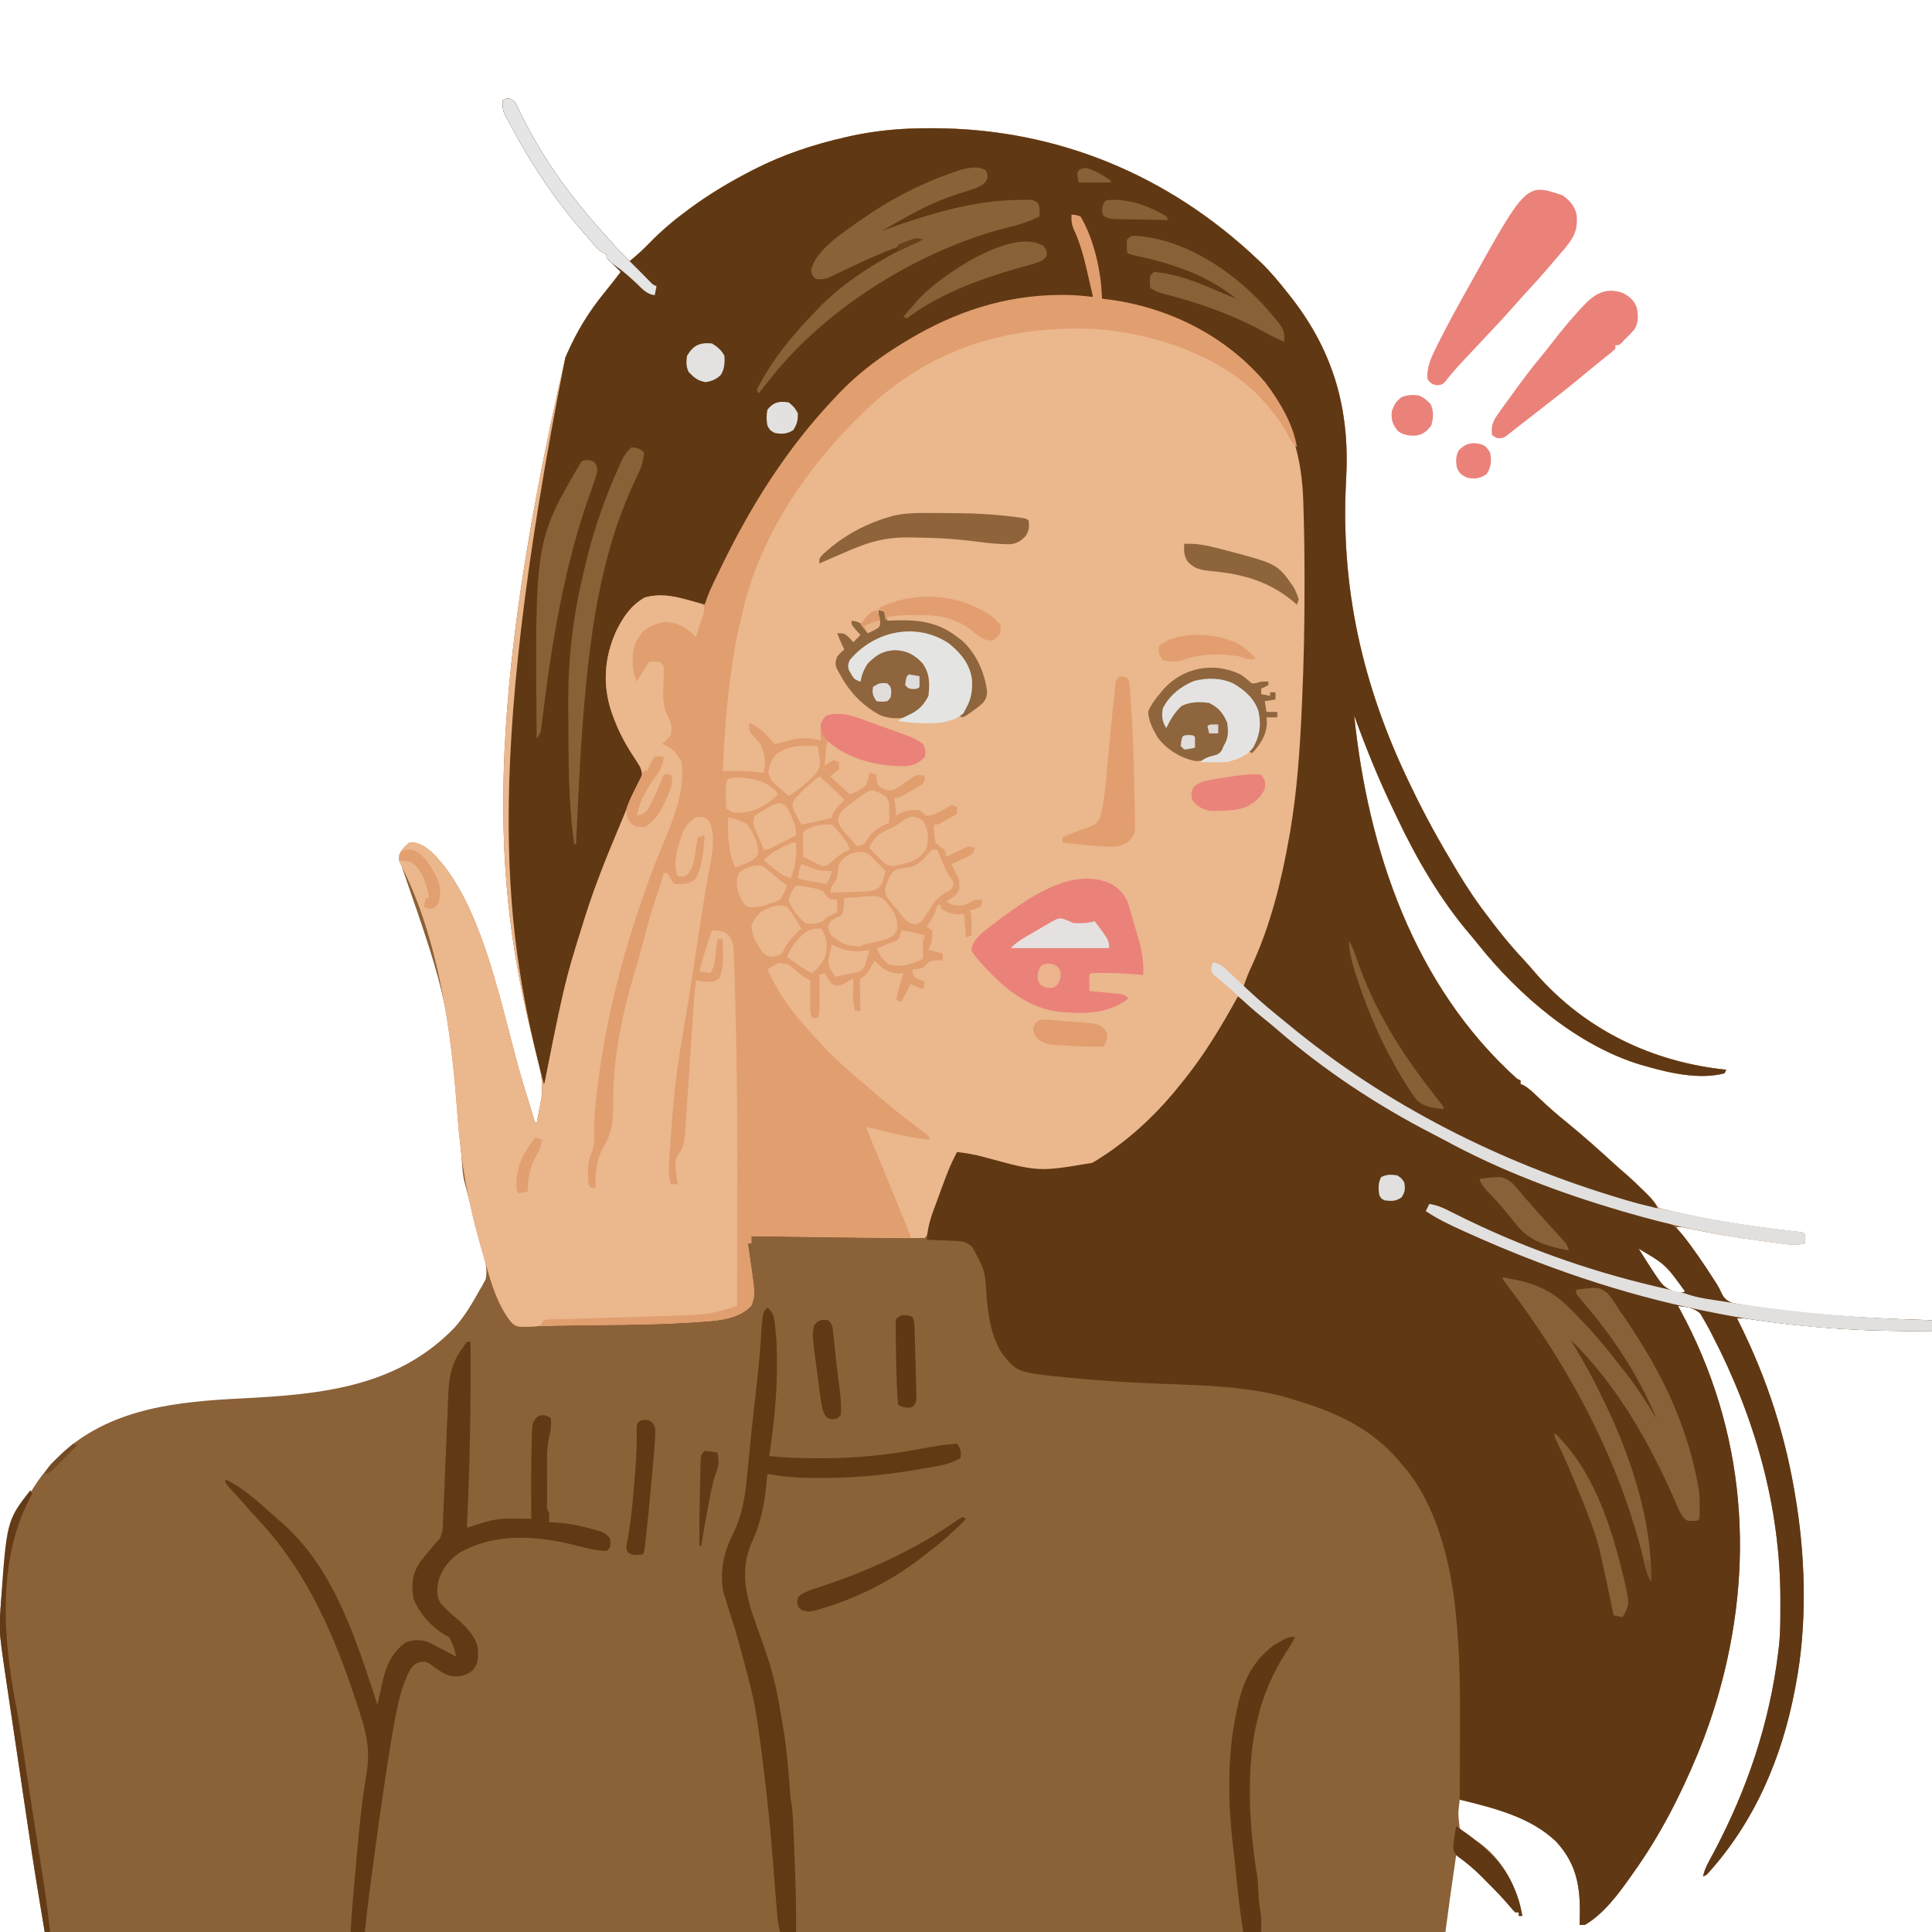 <svg xmlns="http://www.w3.org/2000/svg" width="1080" height="1080"><path d="M0 0 C2.706 1.089 3.143 2.234 4.398 4.837 C4.82 5.684 5.242 6.532 5.677 7.404 C6.121 8.323 6.565 9.242 7.023 10.189 C14.41 24.867 22.999 38.779 33.023 51.814 C33.439 52.359 33.856 52.903 34.284 53.464 C39.599 60.405 45.047 67.137 50.969 73.576 C52.904 75.684 54.782 77.832 56.648 80.001 C59.937 83.782 63.433 87.321 67.023 90.814 C70.938 87.612 74.573 84.291 78.096 80.658 C84.905 73.659 92.153 67.585 100.023 61.814 C100.959 61.128 100.959 61.128 101.914 60.427 C112.139 53.008 122.81 46.622 134.023 40.814 C134.785 40.419 135.547 40.025 136.332 39.618 C152.824 31.195 169.731 25.597 187.773 21.501 C188.837 21.259 189.9 21.016 190.996 20.766 C205.58 17.618 220.068 16.426 234.961 16.501 C236.089 16.504 236.089 16.504 237.241 16.507 C306.2 16.786 368.335 42.767 418.023 89.814 C418.775 90.523 419.526 91.232 420.301 91.962 C425.69 97.191 430.386 102.916 435.023 108.814 C436.139 110.222 436.139 110.222 437.277 111.658 C460.853 142.162 469.661 174.36 467.523 212.626 C464.146 273.084 476.71 328.442 503.023 382.814 C503.511 383.831 503.998 384.848 504.5 385.896 C511.918 401.329 520.173 416.159 529.023 430.814 C529.74 432.006 529.74 432.006 530.47 433.222 C535.852 442.146 541.597 450.596 548.023 458.814 C548.898 459.957 549.772 461.1 550.645 462.244 C555.977 469.184 561.559 475.767 567.547 482.15 C569.569 484.326 571.495 486.536 573.398 488.814 C601.026 520.52 638.685 538.56 680.023 542.814 C679.693 543.474 679.363 544.134 679.023 544.814 C665.093 548.435 648.536 544.713 635.023 540.814 C633.993 540.527 632.964 540.239 631.902 539.943 C596.522 529.142 563.927 501.164 541.184 472.525 C539.806 470.796 538.4 469.09 536.957 467.416 C520.468 448.163 506.916 425.021 496.119 402.134 C495.32 400.442 494.513 398.754 493.701 397.068 C485.481 379.981 478.507 362.614 472.023 344.814 C479.816 420.193 505.412 495.914 563.023 547.814 C563.683 548.144 564.343 548.474 565.023 548.814 C565.023 549.474 565.023 550.134 565.023 550.814 C565.81 551.121 565.81 551.121 566.613 551.435 C570.081 553.419 572.716 556.119 575.586 558.876 C580.606 563.62 585.725 568.118 591.113 572.443 C600.212 579.856 608.971 587.693 617.617 595.626 C619.701 597.521 621.818 599.362 623.961 601.189 C627.584 604.338 630.997 607.679 634.398 611.064 C634.923 611.584 635.448 612.104 635.988 612.64 C638.278 614.939 640.217 617.104 642.023 619.814 C644.203 620.704 644.203 620.704 646.816 621.244 C647.823 621.479 648.83 621.715 649.868 621.957 C650.971 622.199 652.074 622.44 653.211 622.689 C654.361 622.947 655.51 623.204 656.695 623.469 C676.254 627.728 696.096 630.653 715.979 632.914 C716.899 633.02 717.818 633.127 718.766 633.236 C719.569 633.324 720.371 633.413 721.199 633.504 C723.023 633.814 723.023 633.814 724.023 634.814 C724.064 636.48 724.066 638.148 724.023 639.814 C719.589 641.032 715.621 640.606 711.137 639.994 C710.37 639.895 709.603 639.796 708.813 639.694 C706.319 639.368 703.828 639.029 701.336 638.689 C700.49 638.576 699.643 638.463 698.771 638.347 C684.784 636.479 670.952 634.142 657.148 631.194 C654.891 630.726 654.891 630.726 652.023 630.814 C652.834 631.844 653.645 632.874 654.48 633.935 C661.319 642.703 667.729 651.617 673.684 661.009 C674.086 661.641 674.489 662.274 674.903 662.925 C676.023 664.814 676.023 664.814 676.933 666.783 C678.688 670.496 679.727 671.696 683.594 673.232 C685.106 673.523 686.625 673.777 688.148 674.001 C689.005 674.149 689.861 674.296 690.743 674.448 C693.831 674.954 696.923 675.391 700.023 675.814 C701.888 676.071 701.888 676.071 703.791 676.333 C734.085 680.43 764.483 682.003 795.023 682.814 C795.023 684.794 795.023 686.774 795.023 688.814 C760.351 689.312 726.874 687.339 692.6 682.134 C689.795 681.732 689.795 681.732 686.023 681.814 C686.34 682.44 686.656 683.067 686.982 683.712 C702.971 715.594 713.563 748.557 719.023 783.814 C719.189 784.846 719.354 785.878 719.524 786.941 C724.384 818.64 724.995 854.236 719.023 885.814 C718.847 886.778 718.67 887.741 718.487 888.734 C711.214 927.351 695.783 963.685 669.023 992.814 C668.363 993.144 667.703 993.474 667.023 993.814 C667.679 990.634 668.807 988.116 670.359 985.271 C670.841 984.375 671.323 983.48 671.819 982.557 C672.34 981.59 672.861 980.623 673.398 979.626 C691.837 944.713 704.151 908.055 709.023 868.814 C709.111 868.123 709.198 867.432 709.288 866.72 C709.904 861.571 710.195 856.502 710.227 851.318 C710.234 850.535 710.241 849.753 710.248 848.947 C710.265 846.423 710.272 843.9 710.273 841.376 C710.274 840.509 710.275 839.642 710.275 838.748 C710.212 786.804 695.897 736.709 672.023 690.814 C671.579 689.954 671.135 689.094 670.678 688.208 C669.588 686.15 668.454 684.134 667.273 682.126 C666.68 681.112 666.087 680.097 665.477 679.052 C661.827 675.722 657.821 675.404 653.023 674.814 C653.37 675.446 653.717 676.077 654.074 676.728 C690.998 744.508 696.687 819.96 675.1 893.839 C672.145 903.669 668.915 913.316 665.023 922.814 C664.644 923.742 664.264 924.67 663.873 925.625 C654.218 948.928 642.694 971.262 628.023 991.814 C627.623 992.382 627.223 992.951 626.811 993.537 C619.826 1003.413 611.635 1014.624 601.023 1020.814 C600.033 1020.814 599.043 1020.814 598.023 1020.814 C598.044 1020.246 598.065 1019.678 598.087 1019.093 C598.651 1001.434 597.335 987.705 584.836 974.189 C570.299 960.387 549.948 955.42 531.023 950.814 C530.048 958.843 530.048 958.843 531.023 966.814 C533.407 969.645 535.754 971.104 538.938 972.97 C551.958 980.75 560.871 995.205 564.773 1009.576 C565.241 1011.644 565.641 1013.728 566.023 1015.814 C565.363 1015.814 564.703 1015.814 564.023 1015.814 C564.023 1015.154 564.023 1014.494 564.023 1013.814 C563.363 1013.814 562.703 1013.814 562.023 1013.814 C560.611 1012.385 560.611 1012.385 558.957 1010.384 C554.881 1005.594 550.53 1001.137 546.086 996.689 C545.326 995.917 544.566 995.145 543.783 994.349 C539.15 989.704 534.403 985.574 529.023 981.814 C528.397 986.168 527.773 990.522 527.148 994.876 C526.974 996.086 526.8 997.296 526.621 998.542 C526.447 999.757 526.273 1000.972 526.094 1002.224 C525.937 1003.319 525.78 1004.413 525.618 1005.541 C524.725 1011.961 523.88 1018.388 523.023 1024.814 C264.633 1024.814 6.243 1024.814 -259.977 1024.814 C-265.769 990.061 -265.769 990.061 -268.236 973.403 C-268.415 972.198 -268.594 970.994 -268.778 969.753 C-268.961 968.519 -269.144 967.285 -269.332 966.013 C-269.724 963.384 -270.115 960.755 -270.507 958.125 C-271.318 952.68 -272.127 947.234 -272.934 941.788 C-273.86 935.545 -274.789 929.304 -275.721 923.062 C-276.63 916.966 -277.537 910.869 -278.442 904.773 C-278.822 902.216 -279.203 899.66 -279.584 897.103 C-285.527 857.254 -285.527 857.254 -284.852 846.876 C-284.802 846.018 -284.751 845.159 -284.7 844.275 C-282.32 809.613 -275.144 779.656 -248.799 755.776 C-221.01 731.742 -185.115 728.306 -149.879 726.535 C-105.776 724.273 -63.107 720.428 -30.801 686.876 C-25.244 680.593 -21.055 673.485 -16.977 666.189 C-16.566 665.485 -16.156 664.78 -15.733 664.054 C-15.359 663.364 -14.986 662.674 -14.602 661.962 C-14.264 661.356 -13.926 660.749 -13.578 660.124 C-11.897 653.667 -14.8 646.049 -16.445 639.767 C-16.686 638.833 -16.926 637.9 -17.174 636.938 C-17.937 633.979 -18.706 631.021 -19.477 628.064 C-19.994 626.063 -20.511 624.061 -21.027 622.06 C-22.162 617.663 -23.302 613.268 -24.445 608.874 C-24.621 608.194 -24.796 607.514 -24.977 606.814 C-25.246 605.812 -25.246 605.812 -25.521 604.789 C-26.325 601.304 -26.484 597.727 -26.773 594.169 C-26.926 592.379 -27.079 590.589 -27.232 588.799 C-27.312 587.855 -27.392 586.911 -27.475 585.938 C-34.231 504.88 -34.231 504.88 -60.63 428.571 C-61.977 425.814 -61.977 425.814 -61.977 423.251 C-60.57 419.823 -58.929 418.044 -55.977 415.814 C-51.054 415.486 -47.684 417.929 -43.984 420.904 C-14.206 449.234 -4.067 512.977 7.602 551.092 C8.182 552.988 8.764 554.883 9.346 556.779 C10.066 559.128 10.783 561.477 11.498 563.828 C11.817 564.868 12.135 565.908 12.464 566.979 C12.742 567.893 13.021 568.806 13.307 569.748 C13.843 571.779 13.843 571.779 15.023 572.814 C15.532 570.149 16.031 567.482 16.523 564.814 C16.667 564.07 16.81 563.326 16.957 562.56 C17.092 561.819 17.228 561.078 17.367 560.314 C17.556 559.308 17.556 559.308 17.748 558.283 C18.51 551.455 17.778 545.697 16.082 539.111 C15.662 537.41 15.243 535.71 14.823 534.009 C14.601 533.123 14.379 532.236 14.15 531.323 C-6.292 449.453 -18.383 360.101 31.023 144.814 C31.348 144.067 31.672 143.32 32.006 142.55 C37.538 129.925 44.304 118.912 53.059 108.216 C56.12 104.473 59.066 100.64 62.023 96.814 C61.26 96.051 60.497 95.288 59.711 94.501 C58.824 93.615 57.937 92.728 57.023 91.814 C56.425 91.257 55.827 90.7 55.211 90.126 C54.023 88.814 54.023 88.814 54.023 86.814 C53.427 86.552 52.83 86.291 52.215 86.021 C49.881 84.735 48.664 83.535 46.961 81.501 C46.354 80.781 45.747 80.06 45.121 79.318 C44.429 78.492 43.737 77.665 43.023 76.814 C41.815 75.435 41.815 75.435 40.582 74.029 C25.011 56.196 11.907 36.302 0.773 15.439 C0.295 14.553 -0.183 13.667 -0.676 12.754 C-1.328 11.504 -1.328 11.504 -1.992 10.228 C-2.377 9.495 -2.761 8.763 -3.157 8.008 C-4.099 5.485 -4.126 3.485 -3.977 0.814 C-1.977 -0.186 -1.977 -0.186 0 0 Z M470.023 337.814 C471.023 339.814 471.023 339.814 471.023 339.814 Z M631.023 642.814 C633.312 646.511 635.651 650.17 638.023 653.814 C638.683 654.828 639.343 655.843 640.023 656.888 C645.076 664.331 645.076 664.331 653.023 667.814 C655.175 667.407 655.175 667.407 657.023 666.814 C646.07 651.675 646.07 651.675 631.023 642.814 Z " fill="#8B6138" transform="translate(284.977,55.186)"></path><path d="M0 0 C2.706 1.089 3.143 2.234 4.398 4.837 C5.031 6.108 5.031 6.108 5.677 7.404 C6.121 8.323 6.565 9.242 7.023 10.189 C14.41 24.867 22.999 38.779 33.023 51.814 C33.439 52.359 33.856 52.903 34.284 53.464 C39.599 60.405 45.047 67.137 50.969 73.576 C52.904 75.684 54.782 77.832 56.648 80.001 C59.937 83.782 63.433 87.321 67.023 90.814 C70.938 87.612 74.573 84.291 78.096 80.658 C84.905 73.659 92.153 67.585 100.023 61.814 C100.959 61.128 100.959 61.128 101.914 60.427 C112.139 53.008 122.81 46.622 134.023 40.814 C134.785 40.419 135.547 40.025 136.332 39.618 C152.824 31.195 169.731 25.597 187.773 21.501 C188.837 21.259 189.9 21.016 190.996 20.766 C205.58 17.618 220.068 16.426 234.961 16.501 C236.089 16.504 236.089 16.504 237.241 16.507 C306.2 16.786 368.335 42.767 418.023 89.814 C419.151 90.877 419.151 90.877 420.301 91.962 C425.69 97.191 430.386 102.916 435.023 108.814 C436.139 110.222 436.139 110.222 437.277 111.658 C460.853 142.162 469.661 174.36 467.523 212.626 C464.146 273.084 476.71 328.442 503.023 382.814 C503.511 383.831 503.998 384.848 504.5 385.896 C511.918 401.329 520.173 416.159 529.023 430.814 C529.74 432.006 529.74 432.006 530.47 433.222 C535.852 442.146 541.597 450.596 548.023 458.814 C548.898 459.957 549.772 461.1 550.645 462.244 C555.977 469.184 561.559 475.767 567.547 482.15 C569.569 484.326 571.495 486.536 573.398 488.814 C601.026 520.52 638.685 538.56 680.023 542.814 C679.693 543.474 679.363 544.134 679.023 544.814 C665.093 548.435 648.536 544.713 635.023 540.814 C633.993 540.527 632.964 540.239 631.902 539.943 C596.522 529.142 563.927 501.164 541.184 472.525 C539.806 470.796 538.4 469.09 536.957 467.416 C520.468 448.163 506.916 425.021 496.119 402.134 C495.32 400.442 494.513 398.754 493.701 397.068 C485.481 379.981 478.507 362.614 472.023 344.814 C479.816 420.193 505.412 495.914 563.023 547.814 C563.683 548.144 564.343 548.474 565.023 548.814 C565.023 549.474 565.023 550.134 565.023 550.814 C565.81 551.121 565.81 551.121 566.613 551.435 C570.081 553.419 572.716 556.119 575.586 558.876 C580.606 563.62 585.725 568.118 591.113 572.443 C600.212 579.856 608.971 587.693 617.617 595.626 C619.701 597.521 621.818 599.362 623.961 601.189 C627.584 604.338 630.997 607.679 634.398 611.064 C634.923 611.584 635.448 612.104 635.988 612.64 C638.278 614.939 640.217 617.104 642.023 619.814 C644.203 620.704 644.203 620.704 646.816 621.244 C647.823 621.479 648.83 621.715 649.868 621.957 C650.971 622.199 652.074 622.44 653.211 622.689 C654.361 622.947 655.51 623.204 656.695 623.469 C676.254 627.728 696.096 630.653 715.979 632.914 C716.899 633.02 717.818 633.127 718.766 633.236 C719.569 633.324 720.371 633.413 721.199 633.504 C723.023 633.814 723.023 633.814 724.023 634.814 C724.064 636.48 724.066 638.148 724.023 639.814 C719.634 641.009 715.717 640.626 711.277 640.029 C710.145 639.885 710.145 639.885 708.99 639.738 C706.52 639.42 704.053 639.087 701.586 638.751 C700.738 638.638 699.891 638.524 699.018 638.407 C673.908 635.023 649.358 629.919 625.023 622.814 C623.326 622.321 623.326 622.321 621.593 621.819 C587.292 611.773 553.605 599.125 522.189 581.983 C520.1 580.855 517.997 579.762 515.883 578.681 C485.061 562.865 455.149 543.048 428.949 520.345 C426.07 517.854 423.154 515.417 420.211 513.001 C419.4 512.335 418.589 511.669 417.754 510.982 C414.232 508.185 410.633 505.497 407.023 502.814 C406.441 503.905 405.858 504.995 405.258 506.119 C386.416 540.952 357.254 584.897 318.023 598.814 C314.868 599.311 311.777 599.385 308.586 599.376 C307.657 599.375 306.727 599.375 305.77 599.374 C296.873 599.164 288.241 597.721 279.523 596.064 C278.523 595.875 278.523 595.875 277.501 595.682 C268.175 593.89 259.107 591.559 250.023 588.814 C249.589 590.137 249.589 590.137 249.146 591.487 C248.174 594.367 247.148 597.21 246.07 600.052 C245.701 601.03 245.332 602.008 244.951 603.015 C244.563 604.042 244.174 605.069 243.773 606.126 C240.671 614.348 237.635 622.585 234.788 630.899 C233.126 635.712 233.126 635.712 232.023 636.814 C229.137 636.908 226.277 636.929 223.391 636.908 C222.436 636.904 221.481 636.901 220.497 636.897 C204.913 636.816 189.329 636.57 173.746 636.35 C169.367 636.289 164.988 636.229 160.609 636.169 C152.081 636.053 143.552 635.934 135.023 635.814 C135.023 637.134 135.023 638.454 135.023 639.814 C134.363 639.814 133.703 639.814 133.023 639.814 C133.114 640.428 133.205 641.042 133.299 641.675 C133.714 644.512 134.119 647.35 134.523 650.189 C134.667 651.154 134.81 652.12 134.957 653.115 C137.14 668.604 137.14 668.604 135.023 674.689 C127.166 683.037 114.114 683.186 103.418 683.9 C102.202 683.983 100.986 684.067 99.733 684.153 C85.402 685.072 71.067 685.27 56.711 685.439 C54.046 685.476 51.382 685.516 48.717 685.556 C43.566 685.632 38.415 685.688 33.263 685.729 C28.559 685.77 23.864 685.877 19.163 686.047 C17.574 686.089 17.574 686.089 15.952 686.132 C13.994 686.184 12.035 686.258 10.078 686.361 C3.904 686.485 3.904 686.485 1.368 684.554 C-5.365 676.67 -9.008 666.391 -11.848 656.572 C-12.103 655.703 -12.358 654.834 -12.621 653.938 C-13.412 651.232 -14.195 648.523 -14.977 645.814 C-15.219 644.987 -15.461 644.161 -15.711 643.309 C-23.171 617.846 -27.491 593.296 -29.356 566.85 C-32.657 521.172 -39.619 469.787 -60.63 428.571 C-61.977 425.814 -61.977 425.814 -61.977 423.251 C-60.57 419.823 -58.929 418.044 -55.977 415.814 C-51.054 415.486 -47.684 417.929 -43.984 420.904 C-14.206 449.234 -4.067 512.977 7.602 551.092 C8.182 552.988 8.764 554.883 9.346 556.779 C10.066 559.128 10.783 561.477 11.498 563.828 C11.817 564.868 12.135 565.908 12.464 566.979 C12.742 567.893 13.021 568.806 13.307 569.748 C13.843 571.779 13.843 571.779 15.023 572.814 C15.532 570.149 16.031 567.482 16.523 564.814 C16.667 564.07 16.81 563.326 16.957 562.56 C17.092 561.819 17.228 561.078 17.367 560.314 C17.493 559.644 17.619 558.973 17.748 558.283 C18.51 551.455 17.778 545.697 16.082 539.111 C15.662 537.41 15.243 535.71 14.823 534.009 C14.601 533.123 14.379 532.236 14.15 531.323 C-6.292 449.453 -18.383 360.101 31.023 144.814 C31.348 144.067 31.672 143.32 32.006 142.55 C37.538 129.925 44.304 118.912 53.059 108.216 C56.12 104.473 59.066 100.64 62.023 96.814 C61.26 96.051 60.497 95.288 59.711 94.501 C58.824 93.615 57.937 92.728 57.023 91.814 C56.425 91.257 55.827 90.7 55.211 90.126 C54.023 88.814 54.023 88.814 54.023 86.814 C53.427 86.552 52.83 86.291 52.215 86.021 C49.881 84.735 48.664 83.535 46.961 81.501 C46.354 80.781 45.747 80.06 45.121 79.318 C44.429 78.492 43.737 77.665 43.023 76.814 C41.815 75.435 41.815 75.435 40.582 74.029 C25.011 56.196 11.907 36.302 0.773 15.439 C0.295 14.553 -0.183 13.667 -0.676 12.754 C-1.111 11.921 -1.545 11.087 -1.992 10.228 C-2.377 9.495 -2.761 8.763 -3.157 8.008 C-4.099 5.485 -4.126 3.485 -3.977 0.814 C-1.977 -0.186 -1.977 -0.186 0 0 Z M470.023 337.814 C471.023 339.814 471.023 339.814 471.023 339.814 Z " fill="#EBB78D" transform="translate(284.977,55.186)"></path><path d="M0 0 C5.248 3.748 10.105 7.805 14.938 12.062 C22.991 19.12 31.401 25.624 40 32 C41.081 32.804 41.081 32.804 42.184 33.625 C63.365 49.332 85.663 63.171 108.797 75.794 C110.838 76.911 112.871 78.043 114.902 79.176 C148.942 97.932 186.901 112.159 224.535 121.676 C225.591 121.943 226.646 122.21 227.733 122.485 C229.721 122.979 231.713 123.459 233.708 123.924 C242.396 126.04 246.451 130.146 251.625 137.188 C252.141 137.882 252.656 138.577 253.188 139.293 C257.922 145.749 262.327 152.408 266.625 159.16 C267.034 159.799 267.443 160.437 267.864 161.095 C269 163 269 163 269.914 164.973 C271.668 168.686 272.704 169.883 276.57 171.418 C278.082 171.709 279.602 171.963 281.125 172.188 C281.981 172.335 282.837 172.482 283.719 172.634 C286.807 173.14 289.9 173.577 293 174 C294.243 174.171 295.486 174.343 296.767 174.519 C327.062 178.616 357.459 180.189 388 181 C388 182.98 388 184.96 388 187 C353.328 187.498 319.85 185.525 285.577 180.32 C282.771 179.918 282.771 179.918 279 180 C279.316 180.626 279.633 181.253 279.959 181.898 C295.947 213.78 306.54 246.743 312 282 C312.248 283.548 312.248 283.548 312.5 285.127 C317.361 316.826 317.971 352.422 312 384 C311.823 384.964 311.646 385.927 311.464 386.92 C304.19 425.537 288.76 461.871 262 491 C261.34 491.33 260.68 491.66 260 492 C260.656 488.82 261.784 486.302 263.336 483.457 C263.818 482.561 264.299 481.666 264.796 480.743 C265.317 479.776 265.838 478.809 266.375 477.812 C284.813 442.899 297.127 406.242 302 367 C302.087 366.309 302.175 365.618 302.265 364.906 C302.88 359.757 303.172 354.688 303.203 349.504 C303.21 348.721 303.217 347.939 303.224 347.133 C303.242 344.609 303.248 342.086 303.25 339.562 C303.251 338.695 303.251 337.828 303.252 336.934 C303.188 284.99 288.874 234.895 265 189 C264.334 187.71 264.334 187.71 263.654 186.395 C262.565 184.336 261.43 182.32 260.25 180.312 C259.657 179.298 259.064 178.284 258.453 177.238 C254.804 173.908 250.797 173.59 246 173 C246.347 173.632 246.693 174.263 247.051 174.914 C283.975 242.695 289.663 318.146 268.077 392.025 C265.122 401.855 261.892 411.502 258 421 C257.62 421.928 257.241 422.856 256.85 423.812 C247.194 447.114 235.671 469.448 221 490 C220.6 490.568 220.199 491.137 219.787 491.723 C212.802 501.599 204.612 512.81 194 519 C193.01 519 192.02 519 191 519 C191.031 518.148 191.031 518.148 191.063 517.279 C191.628 499.62 190.311 485.891 177.812 472.375 C163.236 458.536 142.939 453.69 124 449 C124.004 448.106 124.009 447.211 124.013 446.29 C124.054 437.733 124.084 429.176 124.104 420.62 C124.114 416.224 124.128 411.828 124.151 407.432 C124.254 387.181 124.059 367.17 122 347 C121.929 346.267 121.858 345.534 121.785 344.779 C119.095 317.003 111.023 283.42 92 262 C91.211 261.058 90.422 260.115 89.609 259.145 C75.128 242.211 55.955 232.957 34.933 226.589 C33.345 226.105 31.767 225.592 30.191 225.07 C3.514 216.79 -27.644 217.429 -55.375 216 C-66.878 215.405 -78.345 214.643 -89.812 213.562 C-91.027 213.452 -92.241 213.342 -93.492 213.229 C-123.119 210.292 -123.119 210.292 -131.312 200.375 C-137.758 190.841 -139.422 179.633 -140.422 168.402 C-141.369 153.011 -141.369 153.011 -148.625 139.875 C-151.909 137.283 -153.678 136.857 -157.789 136.684 C-158.73 136.642 -159.671 136.6 -160.641 136.557 C-161.625 136.517 -162.61 136.478 -163.625 136.438 C-164.618 136.394 -165.61 136.351 -166.633 136.307 C-169.088 136.2 -171.544 136.098 -174 136 C-173.464 130.436 -172.378 125.53 -170.418 120.281 C-170.035 119.228 -170.035 119.228 -169.644 118.153 C-169.106 116.68 -168.563 115.208 -168.017 113.737 C-167.191 111.509 -166.379 109.277 -165.568 107.043 C-163.057 100.173 -160.5 93.441 -157 87 C-151.79 87.567 -146.946 88.438 -141.875 89.812 C-111.428 98.121 -111.428 98.121 -81.312 93 C-79.171 91.728 -77.063 90.397 -75 89 C-74.064 88.386 -73.128 87.773 -72.164 87.141 C-56.864 76.532 -43.489 63.605 -32 49 C-31.243 48.072 -30.487 47.144 -29.707 46.188 C-18.295 31.89 -8.799 16.012 0 0 Z M224 141 C226.288 144.697 228.628 148.357 231 152 C231.66 153.014 232.32 154.029 233 155.074 C238.052 162.517 238.052 162.517 246 166 C248.151 165.593 248.151 165.593 250 165 C239.047 149.861 239.047 149.861 224 141 Z " fill="#603813" transform="translate(692,557)"></path><path d="M0 0 C2.706 1.089 3.143 2.234 4.398 4.837 C4.82 5.684 5.242 6.532 5.677 7.404 C6.343 8.783 6.343 8.783 7.023 10.189 C14.41 24.867 22.999 38.779 33.023 51.814 C33.439 52.359 33.856 52.903 34.284 53.464 C39.599 60.405 45.047 67.137 50.969 73.576 C52.904 75.684 54.782 77.832 56.648 80.001 C59.937 83.782 63.433 87.321 67.023 90.814 C70.938 87.612 74.573 84.291 78.096 80.658 C84.905 73.659 92.153 67.585 100.023 61.814 C100.647 61.356 101.271 60.899 101.914 60.427 C112.139 53.008 122.81 46.622 134.023 40.814 C134.785 40.419 135.547 40.025 136.332 39.618 C152.824 31.195 169.731 25.597 187.773 21.501 C188.837 21.259 189.9 21.016 190.996 20.766 C205.58 17.618 220.068 16.426 234.961 16.501 C236.089 16.504 236.089 16.504 237.241 16.507 C306.2 16.786 368.335 42.767 418.023 89.814 C419.151 90.877 419.151 90.877 420.301 91.962 C425.69 97.191 430.386 102.916 435.023 108.814 C436.139 110.222 436.139 110.222 437.277 111.658 C460.853 142.162 469.661 174.36 467.523 212.626 C464.146 273.084 476.71 328.442 503.023 382.814 C503.511 383.831 503.998 384.848 504.5 385.896 C511.918 401.329 520.173 416.159 529.023 430.814 C529.74 432.006 529.74 432.006 530.47 433.222 C535.852 442.146 541.597 450.596 548.023 458.814 C548.898 459.957 549.772 461.1 550.645 462.244 C555.977 469.184 561.559 475.767 567.547 482.15 C569.569 484.326 571.495 486.536 573.398 488.814 C601.026 520.52 638.685 538.56 680.023 542.814 C679.693 543.474 679.363 544.134 679.023 544.814 C665.093 548.435 648.536 544.713 635.023 540.814 C633.993 540.527 632.964 540.239 631.902 539.943 C596.522 529.142 563.927 501.164 541.184 472.525 C539.806 470.796 538.4 469.09 536.957 467.416 C520.468 448.163 506.916 425.021 496.119 402.134 C495.32 400.442 494.513 398.754 493.701 397.068 C485.481 379.981 478.507 362.614 472.023 344.814 C479.816 420.193 505.412 495.914 563.023 547.814 C563.683 548.144 564.343 548.474 565.023 548.814 C565.023 549.474 565.023 550.134 565.023 550.814 C565.81 551.121 565.81 551.121 566.613 551.435 C570.081 553.419 572.716 556.119 575.586 558.876 C580.606 563.62 585.725 568.118 591.113 572.443 C600.212 579.856 608.971 587.693 617.617 595.626 C619.701 597.521 621.818 599.362 623.961 601.189 C627.568 604.331 630.994 607.642 634.398 611.001 C635.185 611.769 635.185 611.769 635.988 612.552 C638.602 615.159 640.485 617.474 642.023 620.814 C567.73 607.206 489.777 565.651 432.945 516.337 C430.097 513.877 427.199 511.494 424.273 509.126 C419.397 505.159 414.681 501.035 410.023 496.814 C411.308 492.644 412.911 488.754 414.739 484.805 C425.369 461.788 431.395 437.162 435.773 412.251 C435.96 411.204 436.146 410.156 436.338 409.076 C440 387.116 441.637 364.936 442.621 342.714 C442.713 340.65 442.807 338.585 442.902 336.521 C443.898 314.639 444.297 292.78 444.273 270.876 C444.273 270.206 444.273 269.535 444.272 268.845 C444.263 254.779 444.098 240.723 443.613 226.666 C443.581 225.639 443.548 224.612 443.515 223.555 C442.886 207.553 439.965 192.289 433.023 177.814 C432.561 176.845 432.098 175.875 431.621 174.876 C416.379 145.152 388.106 128.126 357.328 118.041 C351.041 116.159 344.596 114.837 338.172 113.513 C337.259 113.32 336.347 113.126 335.406 112.927 C334.175 112.676 334.175 112.676 332.918 112.421 C331.98 112.12 331.98 112.12 331.023 111.814 C329.646 109.06 329.645 106.507 329.336 103.439 C328.564 96.905 327.043 90.734 325.148 84.439 C324.782 83.21 324.782 83.21 324.407 81.957 C323.126 77.833 321.696 73.779 320.078 69.775 C319.781 69.038 319.485 68.301 319.179 67.542 C318.141 65.616 318.141 65.616 315.895 65.066 C315.277 64.983 314.66 64.9 314.023 64.814 C315.566 69.546 317.179 74.229 318.961 78.876 C322.758 89.275 325.128 99.787 326.023 110.814 C325.264 110.803 324.505 110.793 323.723 110.782 C290.257 110.382 261.685 114.93 232.023 130.814 C230.907 131.403 230.907 131.403 229.767 132.003 C219.868 137.234 210.713 142.71 202.023 149.814 C201.515 150.222 201.007 150.63 200.484 151.05 C187.683 161.354 176.097 172.817 166.023 185.814 C165.295 186.714 164.567 187.613 163.816 188.541 C141.125 217.065 123.847 249.641 109.023 282.814 C98.465 280.944 98.465 280.944 93.461 279.689 C86.271 278.097 79.426 277.632 72.891 281.451 C63.022 288.656 57.094 301.956 55.023 313.814 C53.572 335.288 60.359 353.129 72.023 370.814 C72.628 371.489 73.233 372.165 73.855 372.861 C75.023 374.814 75.023 374.814 74.914 377.689 C73.939 381.109 72.572 383.748 70.773 386.814 C67.718 392.314 65.53 397.698 63.523 403.646 C61.67 408.97 59.411 414.126 57.211 419.314 C49.155 438.462 42.532 457.786 37.023 477.814 C36.747 478.803 36.47 479.792 36.185 480.811 C31.333 498.255 27.599 515.886 24.043 533.632 C23.765 535.005 23.765 535.005 23.48 536.406 C23.129 538.139 22.783 539.872 22.443 541.608 C21.711 545.205 21.083 547.725 19.023 550.814 C-2.277 468.543 -16.08 382.005 31.023 144.814 C31.348 144.067 31.672 143.32 32.006 142.55 C37.538 129.925 44.304 118.912 53.059 108.216 C56.12 104.473 59.066 100.64 62.023 96.814 C61.26 96.051 60.497 95.288 59.711 94.501 C58.824 93.615 57.937 92.728 57.023 91.814 C56.425 91.257 55.827 90.7 55.211 90.126 C54.023 88.814 54.023 88.814 54.023 86.814 C53.427 86.552 52.83 86.291 52.215 86.021 C49.881 84.735 48.664 83.535 46.961 81.501 C46.354 80.781 45.747 80.06 45.121 79.318 C44.429 78.492 43.737 77.665 43.023 76.814 C41.815 75.435 41.815 75.435 40.582 74.029 C25.011 56.196 11.907 36.302 0.773 15.439 C0.056 14.11 0.056 14.11 -0.676 12.754 C-1.111 11.921 -1.545 11.087 -1.992 10.228 C-2.377 9.495 -2.761 8.763 -3.157 8.008 C-4.099 5.485 -4.126 3.485 -3.977 0.814 C-1.977 -0.186 -1.977 -0.186 0 0 Z M470.023 337.814 C471.023 339.814 471.023 339.814 471.023 339.814 Z " fill="#603813" transform="translate(284.977,55.186)"></path><path d="M0 0 C2.312 0.102 2.312 0.102 5 1 C12.664 13.786 16.676 32.264 17 47 C18.031 47.103 19.062 47.206 20.125 47.312 C54.148 51.714 85.748 67.392 108.137 93.582 C115.899 103.655 124.055 117.2 126 130 C123.328 127.625 121.959 125.187 120.375 122 C116.991 115.652 112.756 110.371 108 105 C107.459 104.375 106.917 103.75 106.359 103.105 C83.387 78.335 44.164 65.678 11.25 63.784 C-36.221 62.135 -77.638 74.727 -112.812 107.125 C-146.235 138.373 -174.987 179.429 -184.532 224.867 C-184.889 226.493 -185.276 228.111 -185.677 229.727 C-187.947 239.001 -189.334 248.294 -190.562 257.75 C-190.67 258.564 -190.778 259.378 -190.889 260.217 C-193.104 277.104 -194.269 293.989 -195 311 C-194.129 310.994 -193.258 310.988 -192.361 310.982 C-191.206 310.978 -190.052 310.973 -188.863 310.969 C-187.724 310.963 -186.585 310.957 -185.411 310.951 C-180.902 311.016 -176.471 311.435 -172 312 C-171.028 303.713 -171.028 303.713 -173.781 296.086 C-175.215 294.414 -176.703 292.787 -178.25 291.219 C-180.329 288.583 -180.369 287.274 -180 284 C-173.914 286.981 -170.21 290.728 -166 296 C-163.298 295.499 -160.931 294.972 -158.375 293.938 C-152.443 292.29 -145.933 292.259 -140 294 C-140.046 293.325 -140.093 292.649 -140.141 291.953 C-140.434 284.711 -140.434 284.711 -138.438 281.438 C-134.473 279.1 -130.54 278.743 -126.027 279.496 C-118.529 281.781 -111.131 284.299 -103.75 286.938 C-102.84 287.261 -101.93 287.584 -100.992 287.918 C-88.018 292.658 -88.018 292.658 -83 296 C-81.562 299.562 -81.562 299.562 -82 303 C-85.146 306.321 -88.001 307.815 -92.574 308.238 C-106.566 308.572 -124.124 305.067 -134.887 295.285 C-135.254 294.861 -135.621 294.437 -136 294 C-137.351 296.702 -137.339 299.118 -137.562 302.125 C-137.646 303.221 -137.73 304.316 -137.816 305.445 C-137.877 306.288 -137.938 307.131 -138 308 C-136.855 307.227 -136.855 307.227 -135.688 306.438 C-134.801 305.963 -133.914 305.489 -133 305 C-132.01 305.33 -131.02 305.66 -130 306 C-130 307.32 -130 308.64 -130 310 C-132.475 311.98 -132.475 311.98 -135 314 C-129.555 318.95 -129.555 318.95 -124 324 C-118.982 322.133 -118.982 322.133 -115 319 C-113.712 315.409 -113.712 315.409 -113 312 C-111.68 312.33 -110.36 312.66 -109 313 C-108.979 313.928 -108.959 314.856 -108.938 315.812 C-108.294 319.286 -108.294 319.286 -104.922 320.973 C-102.589 321.879 -101.484 322.158 -99.084 321.375 C-97.068 320.228 -95.197 318.979 -93.312 317.625 C-86.519 312.912 -86.519 312.912 -83.786 313.376 C-83.197 313.582 -82.607 313.788 -82 314 C-82.066 315.734 -82.066 315.734 -83 318 C-85.306 319.598 -87.481 320.935 -89.938 322.25 C-90.584 322.614 -91.23 322.977 -91.896 323.352 C-96.691 326 -96.691 326 -99 326 C-98.67 329.3 -98.34 332.6 -98 336 C-97.154 335.505 -96.309 335.01 -95.438 334.5 C-91.574 332.814 -89.171 332.537 -85 333 C-84.34 333.536 -83.68 334.072 -83 334.625 C-80.937 336.385 -80.937 336.385 -77.688 335.438 C-74.919 334.358 -72.75 333.324 -70.25 331.812 C-69.177 331.214 -68.105 330.616 -67 330 C-66.01 330.33 -65.02 330.66 -64 331 C-64 332.32 -64 333.64 -64 335 C-65.789 336.005 -67.581 337.004 -69.375 338 C-70.872 338.835 -70.872 338.835 -72.398 339.688 C-75 341 -75 341 -77 341 C-76.929 344.4 -76.74 347.675 -76 351 C-73.622 353.404 -73.622 353.404 -71 355 C-70.344 357.102 -70.344 357.102 -70 359 C-69.096 358.555 -68.193 358.111 -67.262 357.652 C-66.082 357.086 -64.903 356.521 -63.688 355.938 C-61.93 355.085 -61.93 355.085 -60.137 354.215 C-57 353 -57 353 -54 354 C-55 357 -55 357 -57.723 358.605 C-58.825 359.128 -59.927 359.65 -61.062 360.188 C-62.167 360.717 -63.272 361.247 -64.41 361.793 C-65.265 362.191 -66.119 362.59 -67 363 C-65.875 365.972 -64.777 368.334 -63 371 C-62.33 377.145 -62.33 377.145 -64.812 380.312 C-66.492 381.608 -68.235 382.823 -70 384 C-66.258 386.495 -64.438 386.376 -60 386 C-57.977 385.048 -55.973 384.052 -54 383 C-52.68 383 -51.36 383 -50 383 C-50.125 384.875 -50.125 384.875 -51 387 C-54.062 388.25 -54.062 388.25 -57 389 C-56.67 389.66 -56.34 390.32 -56 391 C-55.929 393.041 -55.916 395.083 -55.938 397.125 C-55.947 398.221 -55.956 399.316 -55.965 400.445 C-55.982 401.71 -55.982 401.71 -56 403 C-56.99 403.33 -57.98 403.66 -59 404 C-59.33 399.71 -59.66 395.42 -60 391 C-61.547 391.093 -61.547 391.093 -63.125 391.188 C-67.235 390.989 -69.489 390.055 -73 388 C-73 387.34 -73 386.68 -73 386 C-73.66 386 -74.32 386 -75 386 C-75.248 386.866 -75.495 387.733 -75.75 388.625 C-77.068 392.183 -78.802 394.923 -81 398 C-80.01 398.66 -79.02 399.32 -78 400 C-77.533 404.204 -78.211 407.198 -80 411 C-77.36 411.66 -74.72 412.32 -72 413 C-72 414.32 -72 415.64 -72 417 C-73.073 416.918 -74.145 416.835 -75.25 416.75 C-79.699 417.047 -80.085 417.897 -83 421 C-86.25 421.75 -86.25 421.75 -89 422 C-88.805 423.95 -88.805 423.95 -88 426 C-86.1 427.242 -86.1 427.242 -84 428 C-83.34 428.33 -82.68 428.66 -82 429 C-82.33 430.32 -82.66 431.64 -83 433 C-87.75 431.125 -87.75 431.125 -90 430 C-91.65 433.3 -93.3 436.6 -95 440 C-95.99 439.67 -96.98 439.34 -98 439 C-97.347 435.483 -96.486 432.107 -95.438 428.688 C-95.033 427.363 -95.033 427.363 -94.621 426.012 C-94.314 425.016 -94.314 425.016 -94 424 C-95.031 424.082 -96.062 424.165 -97.125 424.25 C-102.907 423.877 -106.092 421.011 -110 417 C-110.326 417.554 -110.652 418.109 -110.988 418.68 C-111.425 419.404 -111.862 420.129 -112.312 420.875 C-112.742 421.594 -113.171 422.314 -113.613 423.055 C-115 425 -115 425 -118 427 C-118.414 428.931 -118.414 428.931 -118.293 431.133 C-118.283 431.938 -118.274 432.744 -118.264 433.574 C-118.239 434.416 -118.213 435.258 -118.188 436.125 C-118.167 437.399 -118.167 437.399 -118.146 438.699 C-118.111 440.8 -118.057 442.9 -118 445 C-118.99 445 -119.98 445 -121 445 C-122.204 441.246 -122.099 437.668 -122.062 433.75 C-122.053 432.487 -122.044 431.223 -122.035 429.922 C-122.018 428.476 -122.018 428.476 -122 427 C-122.797 427.451 -122.797 427.451 -123.609 427.91 C-124.316 428.29 -125.022 428.671 -125.75 429.062 C-126.446 429.445 -127.142 429.828 -127.859 430.223 C-130.427 431.155 -131.509 431.08 -134 430 C-136.25 426.938 -136.25 426.938 -138 424 C-138.99 424.33 -139.98 424.66 -141 425 C-140.995 425.656 -140.99 426.312 -140.984 426.988 C-140.963 429.95 -140.95 432.913 -140.938 435.875 C-140.929 436.908 -140.921 437.94 -140.912 439.004 C-140.909 439.99 -140.906 440.976 -140.902 441.992 C-140.897 442.903 -140.892 443.815 -140.886 444.753 C-141 447 -141 447 -142 449 C-142.99 449 -143.98 449 -145 449 C-146.174 446.651 -146.115 445.262 -146.098 442.648 C-146.094 441.798 -146.091 440.947 -146.088 440.07 C-146.08 439.181 -146.071 438.291 -146.062 437.375 C-146.056 436.029 -146.056 436.029 -146.049 434.656 C-146.037 432.437 -146.021 430.219 -146 428 C-146.609 427.713 -147.218 427.426 -147.845 427.13 C-150.64 425.665 -152.78 423.661 -155.188 421.625 C-159.049 418.566 -159.049 418.566 -163.719 418.367 C-165.993 419.411 -167.982 420.525 -170 422 C-164.132 434.754 -156.789 445.231 -147.238 455.574 C-145.755 457.182 -144.294 458.809 -142.855 460.457 C-133.465 471.202 -122.584 480.33 -111.722 489.536 C-110.081 490.931 -108.449 492.337 -106.82 493.746 C-99.907 499.699 -92.786 505.308 -85.471 510.761 C-84.774 511.285 -84.077 511.808 -83.359 512.348 C-82.735 512.812 -82.111 513.276 -81.468 513.754 C-80 515 -80 515 -79 517 C-87.544 516.458 -95.545 514.568 -103.825 512.524 C-107.538 511.63 -111.269 510.814 -115 510 C-114.705 510.711 -114.409 511.422 -114.105 512.154 C-108.235 526.287 -102.394 540.43 -96.624 554.603 C-96.041 556.036 -95.457 557.468 -94.872 558.901 C-94.054 560.907 -93.237 562.914 -92.422 564.922 C-91.954 566.073 -91.485 567.223 -91.003 568.409 C-90 571 -90 571 -90 572 C-119.37 571.67 -148.74 571.34 -179 571 C-179 572.32 -179 573.64 -179 575 C-179.66 575 -180.32 575 -181 575 C-180.909 575.614 -180.818 576.228 -180.725 576.861 C-180.309 579.698 -179.904 582.536 -179.5 585.375 C-179.357 586.341 -179.214 587.306 -179.066 588.301 C-176.883 603.79 -176.883 603.79 -179 609.875 C-186.857 618.223 -199.91 618.372 -210.605 619.086 C-211.822 619.17 -213.038 619.253 -214.291 619.339 C-228.621 620.258 -242.957 620.456 -257.312 620.625 C-259.977 620.662 -262.642 620.702 -265.307 620.742 C-270.458 620.818 -275.609 620.874 -280.76 620.915 C-285.465 620.956 -290.159 621.064 -294.861 621.233 C-296.45 621.275 -296.45 621.275 -298.071 621.318 C-300.03 621.37 -301.988 621.444 -303.945 621.547 C-310.119 621.671 -310.119 621.671 -312.656 619.74 C-319.389 611.856 -323.031 601.577 -325.871 591.758 C-326.126 590.889 -326.381 590.02 -326.644 589.125 C-327.436 586.418 -328.218 583.709 -329 581 C-329.242 580.173 -329.484 579.347 -329.734 578.495 C-337.195 553.032 -341.515 528.483 -343.379 502.036 C-346.68 456.358 -353.642 404.973 -374.653 363.757 C-376 361 -376 361 -376 358.438 C-374.593 355.009 -372.952 353.23 -370 351 C-365.077 350.672 -361.707 353.115 -358.008 356.09 C-328.229 384.42 -318.09 448.163 -306.422 486.278 C-305.841 488.174 -305.26 490.069 -304.678 491.965 C-303.957 494.314 -303.24 496.663 -302.526 499.014 C-302.207 500.054 -301.888 501.094 -301.56 502.165 C-301.281 503.079 -301.003 503.992 -300.716 504.934 C-300.181 506.965 -300.181 506.965 -299 508 C-298.885 507.415 -298.77 506.831 -298.652 506.229 C-283.628 429.949 -283.628 429.949 -273 396 C-272.7 395.035 -272.4 394.069 -272.091 393.075 C-266.951 376.676 -260.647 360.839 -254 345 C-253.097 342.843 -252.194 340.685 -251.293 338.527 C-250.9 337.589 -250.507 336.65 -250.102 335.683 C-249.03 333.073 -248.006 330.449 -247 327.812 C-245.362 323.621 -243.279 319.893 -240.855 316.105 C-239.665 313.176 -239.954 312.002 -241 309 C-242.584 306.21 -244.362 303.554 -246.125 300.875 C-250.227 294.417 -253.515 288.009 -256.125 280.812 C-256.407 280.036 -256.69 279.259 -256.981 278.458 C-262.348 262.904 -261.192 247.348 -254.422 232.551 C-250.418 224.643 -246.4 218.574 -238.688 214.062 C-230.917 211.823 -223.68 212.923 -216 215 C-214.511 215.396 -214.511 215.396 -212.992 215.801 C-210.324 216.521 -207.661 217.254 -205 218 C-204.581 216.682 -204.581 216.682 -204.154 215.337 C-203.106 212.307 -201.915 209.502 -200.531 206.613 C-200.048 205.602 -199.564 204.591 -199.066 203.549 C-198.549 202.481 -198.032 201.413 -197.5 200.312 C-196.963 199.201 -196.426 198.09 -195.873 196.945 C-178.999 162.206 -158.749 130.041 -132 102 C-131.13 101.077 -130.26 100.154 -129.363 99.203 C-118.559 88.036 -106.307 78.967 -93 71 C-92.335 70.599 -91.671 70.199 -90.986 69.786 C-64.732 54.12 -36.977 45 -6.312 44.875 C-5.137 44.868 -5.137 44.868 -3.938 44.861 C1.444 44.876 6.661 45.329 12 46 C11.169 42.323 10.322 38.651 9.462 34.981 C9.153 33.657 8.848 32.333 8.546 31.007 C6.671 22.811 4.547 15.205 0.953 7.551 C-0.057 4.849 -0.185 2.859 0 0 Z " fill="#E19E6F" transform="translate(599,120)"></path><path d="M0 0 C0.907 0.241 1.815 0.482 2.75 0.73 C7.942 2.183 7.942 2.183 10 3 C11.686 6.371 9.689 9.72 8.562 13.125 C8.198 14.256 8.198 14.256 7.826 15.41 C7.224 17.276 6.613 19.138 6 21 C5.564 20.59 5.129 20.18 4.68 19.758 C-0.147 15.391 -3.824 13.289 -10.438 12.688 C-15.868 13.164 -19.585 14.81 -23.75 18.312 C-27.988 23.374 -29.406 27.471 -29.312 34.062 C-29.309 35.25 -29.305 36.437 -29.301 37.66 C-29.013 40.856 -28.367 43.12 -27 46 C-26.578 45.29 -26.157 44.579 -25.723 43.848 C-25.175 42.929 -24.627 42.009 -24.062 41.062 C-23.517 40.146 -22.972 39.229 -22.41 38.285 C-21 36 -21 36 -20 35 C-17.062 34.812 -17.062 34.812 -14 35 C-12 37 -12 37 -11.836 39.196 C-11.872 40.091 -11.908 40.987 -11.945 41.91 C-11.97 42.901 -11.994 43.891 -12.02 44.912 C-12.089 46.985 -12.167 49.058 -12.254 51.131 C-12.388 57.252 -11.817 61.644 -8.926 67.085 C-7.408 70.226 -7.413 72.609 -8 76 C-10.5 78.938 -10.5 78.938 -13 81 C-12.278 81.206 -11.556 81.412 -10.812 81.625 C-6.655 83.658 -4.086 86.828 -2 91 C0.729 110.723 -10.413 130.862 -17.236 148.849 C-33.584 191.993 -45.469 235.961 -50 282 C-50.13 283.306 -50.26 284.612 -50.395 285.957 C-50.83 290.945 -51.004 295.808 -50.875 300.812 C-50.825 304.276 -51.088 306.715 -52.5 309.875 C-54.887 315.28 -54.427 321.208 -54 327 C-53.67 327.66 -53.34 328.32 -53 329 C-52.01 329 -51.02 329 -50 329 C-50.041 327.721 -50.083 326.442 -50.125 325.125 C-50.061 316.928 -48.69 311.066 -44.438 304 C-39.643 295.467 -40.282 286.417 -40.16 276.879 C-39.815 253.128 -34.676 229.942 -27.863 207.309 C-25.891 200.722 -24.128 194.085 -22.375 187.438 C-20.193 179.204 -17.863 171.089 -15.043 163.051 C-13.906 159.725 -12.941 156.386 -12 153 C-11.34 153 -10.68 153 -10 153 C-8.951 154.636 -7.951 156.305 -7 158 C-5.851 159.366 -5.851 159.366 -2.75 159.25 C1.326 158.978 2.964 158.699 6 156 C9.89 148.653 10.159 140.152 11 132 C9.68 132.33 8.36 132.66 7 133 C6.83 134.169 6.66 135.338 6.484 136.543 C6.24 138.091 5.996 139.639 5.75 141.188 C5.64 141.956 5.531 142.725 5.418 143.518 C4.638 148.303 3.729 151.605 0 155 C-1.32 155 -2.64 155 -4 155 C-7.406 148.189 -4.103 138.794 -2 132 C-0.172 127.347 1.712 124.654 6 122 C8.943 121.51 10.274 121.507 12.75 123.188 C16.884 129.181 15.575 139.482 14.469 146.25 C14.113 147.987 14.113 147.987 13.75 149.758 C11.38 161.797 9.614 173.937 7.75 186.062 C7.352 188.644 6.954 191.225 6.556 193.807 C5.555 200.308 4.559 206.81 3.564 213.312 C3.032 216.789 2.499 220.265 1.964 223.742 C-5.962 270.149 -5.962 270.149 -9.125 317 C-9.128 318.052 -9.13 319.104 -9.133 320.188 C-9.017 322.631 -8.706 324.669 -8 327 C-6.68 327 -5.36 327 -4 327 C-4.165 326.381 -4.33 325.762 -4.5 325.125 C-4.936 322.398 -5.2 319.818 -5.312 317.062 C-5.35 316.249 -5.387 315.436 -5.426 314.598 C-5 312 -5 312 -3.035 309.346 C-0.676 305.467 -0.251 302.277 -0.011 297.858 C0.075 296.667 0.075 296.667 0.163 295.451 C0.348 292.838 0.508 290.224 0.668 287.609 C0.793 285.781 0.919 283.953 1.047 282.124 C1.38 277.316 1.691 272.506 1.998 267.695 C2.311 262.826 2.643 257.958 2.975 253.09 C3.348 247.605 3.719 242.12 4.075 236.634 C4.588 228.739 5.133 220.866 6 213 C7.217 213.206 8.434 213.412 9.688 213.625 C13.359 214.06 15.826 214.147 19 212 C21.133 207.134 21.247 202.822 21.125 197.625 C21.116 196.889 21.107 196.153 21.098 195.395 C21.074 193.596 21.038 191.798 21 190 C20.01 190 19.02 190 18 190 C17.879 191.12 17.758 192.24 17.633 193.395 C17.464 194.867 17.295 196.34 17.125 197.812 C17.046 198.55 16.968 199.288 16.887 200.049 C16.455 203.715 16.08 205.88 14 209 C12.02 208.67 10.04 208.34 8 208 C10.022 200.219 12.386 192.602 15 185 C21.327 185.487 21.327 185.487 24.375 187.812 C27.153 191.552 27.149 195.203 27.297 199.77 C27.337 200.962 27.377 202.154 27.418 203.382 C27.458 204.716 27.497 206.049 27.535 207.383 C27.556 208.08 27.578 208.777 27.599 209.495 C27.768 215.038 27.917 220.581 28.062 226.125 C28.085 226.953 28.107 227.782 28.13 228.635 C29.622 284.071 29.184 339.55 29 395 C21.308 397.592 14.122 399.642 6 400 C5.025 400.048 4.05 400.095 3.045 400.145 C-0.292 400.288 -3.63 400.398 -6.969 400.5 C-8.203 400.541 -9.436 400.581 -10.707 400.623 C-14.638 400.752 -18.569 400.876 -22.5 401 C-25.077 401.083 -27.654 401.166 -30.23 401.25 C-31.5 401.291 -32.769 401.332 -34.077 401.375 C-36.622 401.458 -39.166 401.543 -41.71 401.629 C-48.017 401.844 -54.323 402.035 -60.633 402.18 C-63.016 402.245 -65.398 402.31 -67.781 402.375 C-68.887 402.394 -69.992 402.412 -71.131 402.432 C-72.141 402.462 -73.15 402.492 -74.189 402.523 C-75.074 402.543 -75.959 402.563 -76.87 402.583 C-77.924 402.79 -77.924 402.79 -79 403 C-79.66 403.99 -80.32 404.98 -81 406 C-84.082 406.504 -84.082 406.504 -87.812 406.562 C-89.036 406.605 -90.259 406.648 -91.52 406.691 C-95.363 405.928 -96.656 404.847 -98.925 401.692 C-103.929 393.815 -107.292 385.675 -109.871 376.758 C-110.126 375.889 -110.381 375.02 -110.644 374.125 C-111.436 371.418 -112.218 368.709 -113 366 C-113.242 365.173 -113.484 364.347 -113.734 363.495 C-121.195 338.032 -125.515 313.483 -127.379 287.036 C-130.68 241.358 -137.642 189.973 -158.653 148.757 C-160 146 -160 146 -160 143.438 C-158.593 140.009 -156.952 138.23 -154 136 C-149.077 135.672 -145.707 138.115 -142.008 141.09 C-112.229 169.42 -102.09 233.163 -90.422 271.278 C-89.841 273.174 -89.26 275.069 -88.678 276.965 C-87.957 279.314 -87.24 281.663 -86.526 284.014 C-86.207 285.054 -85.888 286.094 -85.56 287.165 C-85.281 288.079 -85.003 288.992 -84.716 289.934 C-84.181 291.965 -84.181 291.965 -83 293 C-82.885 292.415 -82.77 291.831 -82.652 291.229 C-67.628 214.949 -67.628 214.949 -57 181 C-56.7 180.035 -56.4 179.069 -56.091 178.075 C-50.951 161.676 -44.647 145.839 -38 130 C-37.097 127.843 -36.194 125.685 -35.293 123.527 C-34.9 122.589 -34.507 121.65 -34.102 120.683 C-33.03 118.073 -32.006 115.449 -31 112.812 C-29.362 108.621 -27.279 104.893 -24.855 101.105 C-23.665 98.176 -23.954 97.002 -25 94 C-26.584 91.21 -28.362 88.554 -30.125 85.875 C-34.227 79.417 -37.515 73.009 -40.125 65.812 C-40.407 65.036 -40.69 64.259 -40.981 63.458 C-46.348 47.904 -45.192 32.348 -38.422 17.551 C-34.418 9.643 -30.4 3.574 -22.688 -0.938 C-14.935 -3.171 -7.66 -2.109 0 0 Z " fill="#EBB78D" transform="translate(383,335)"></path><path d="M0 0 C0.66 0 1.32 0 2 0 C2.273 34.727 1.706 69.313 0 104 C0.869 103.723 1.738 103.446 2.633 103.16 C3.785 102.798 4.938 102.436 6.125 102.062 C7.262 101.703 8.399 101.343 9.57 100.973 C14.154 99.673 18.538 98.866 23.305 98.902 C24.426 98.907 24.426 98.907 25.57 98.912 C26.331 98.92 27.091 98.929 27.875 98.938 C28.659 98.942 29.442 98.947 30.25 98.951 C32.167 98.963 34.083 98.981 36 99 C35.995 98.217 35.99 97.434 35.984 96.627 C35.905 82.877 35.865 69.121 36.25 55.375 C36.264 54.382 36.278 53.389 36.293 52.365 C36.529 45.667 36.529 45.667 38.879 42.34 C41 41 41 41 43.688 41.188 C46 42 46 42 47 43 C47.27 46.604 46.884 49.691 46.003 53.16 C44.942 57.81 44.725 62.183 44.77 66.938 C44.77 67.744 44.77 68.55 44.771 69.38 C44.774 71.064 44.782 72.748 44.794 74.432 C44.813 77.021 44.815 79.61 44.814 82.199 C44.819 83.841 44.825 85.483 44.832 87.125 C44.834 88.289 44.834 88.289 44.835 89.476 C44.54 93.034 44.54 93.034 46 96 C46.041 97.666 46.043 99.334 46 101 C46.73 101.014 47.459 101.028 48.211 101.043 C55.313 101.367 61.78 102.5 68.625 104.375 C69.407 104.584 70.188 104.793 70.994 105.009 C71.731 105.22 72.467 105.431 73.227 105.648 C73.882 105.836 74.538 106.023 75.213 106.216 C77.349 107.153 78.531 108.197 80 110 C80.312 112.562 80.312 112.562 80 115 C79.34 115.66 78.68 116.32 78 117 C72.275 116.803 67.017 115.523 61.5 114.062 C39.991 108.442 15.566 106.538 -4.246 118.109 C-10.213 122.206 -13.871 127.02 -16 134 C-16.784 138.431 -17.066 142.203 -14.711 146.172 C-11.766 149.641 -8.413 152.518 -4.938 155.438 C-0.319 159.337 5.561 165.7 6.203 171.988 C6.3 176.792 6.327 180.229 3 184 C-1.171 186.979 -4.56 187.498 -9.5 186.797 C-13.621 185.483 -16.888 182.974 -20.324 180.398 C-22.965 178.742 -22.965 178.742 -26.168 179.082 C-30.152 180.373 -30.901 181.995 -32.848 185.539 C-36.474 193.283 -38.348 201.251 -39.914 209.613 C-40.087 210.533 -40.261 211.453 -40.439 212.4 C-42.267 222.236 -43.824 232.108 -45.312 242 C-45.457 242.955 -45.602 243.909 -45.751 244.893 C-48.313 261.82 -50.637 278.777 -52.875 295.75 C-53.026 296.895 -53.177 298.041 -53.333 299.221 C-53.764 302.496 -54.191 305.771 -54.617 309.047 C-54.743 310.009 -54.869 310.97 -54.998 311.961 C-55.772 317.965 -56.431 323.973 -57 330 C-59.64 330 -62.28 330 -65 330 C-64.197 316.225 -62.947 302.49 -61.688 288.75 C-61.578 287.549 -61.469 286.348 -61.356 285.111 C-60.023 270.587 -58.645 256.118 -56.169 241.737 C-54.023 229.156 -55.885 219.618 -59.812 207.625 C-60.059 206.858 -60.306 206.091 -60.56 205.301 C-73.044 166.503 -88.399 129.703 -116.508 99.672 C-119.149 96.84 -121.7 93.946 -124.23 91.016 C-125.609 89.446 -127.012 87.898 -128.426 86.359 C-129.255 85.457 -130.084 84.555 -130.938 83.625 C-132.096 82.376 -132.096 82.376 -133.277 81.102 C-135 79 -135 79 -135 77 C-124.105 82.071 -114.951 91.139 -106 99 C-105.054 99.821 -104.108 100.642 -103.133 101.488 C-73.862 127.245 -61.852 167.085 -50 203 C-49.875 202.411 -49.749 201.822 -49.62 201.215 C-49.033 198.494 -48.423 195.779 -47.812 193.062 C-47.518 191.673 -47.518 191.673 -47.217 190.256 C-45.114 181.036 -41.911 173.504 -34 168 C-29.02 166.34 -25.27 166.485 -20.395 168.461 C-19.193 169.085 -17.999 169.723 -16.812 170.375 C-16.21 170.692 -15.607 171.009 -14.986 171.336 C-13.319 172.214 -11.659 173.107 -10 174 C-8.67 174.673 -7.338 175.343 -6 176 C-7.41 170.251 -7.41 170.251 -10 165 C-10.571 164.74 -11.142 164.479 -11.73 164.211 C-19.206 160.222 -27.462 151.147 -30 143 C-31.097 135.477 -30.434 129.228 -26 123 C-23.766 120.117 -21.479 117.299 -19.121 114.516 C-18.421 113.685 -17.721 112.855 -17 112 C-16.475 111.47 -15.951 110.939 -15.41 110.393 C-13.312 106.833 -13.432 103.228 -13.312 99.199 C-13.255 97.867 -13.255 97.867 -13.196 96.507 C-13.115 94.579 -13.04 92.65 -12.971 90.721 C-12.858 87.658 -12.725 84.597 -12.586 81.536 C-12.193 72.831 -11.829 64.126 -11.5 55.419 C-11.297 50.09 -11.062 44.763 -10.808 39.436 C-10.718 37.414 -10.64 35.392 -10.574 33.37 C-10.184 21.427 -9.503 12.747 -2 3 C-1.34 2.01 -0.68 1.02 0 0 Z " fill="#613914" transform="translate(261,750)"></path><path d="M0 0 C3.386 2.624 3.63 5.172 4.168 9.309 C5.065 16.575 5.344 23.746 5.312 31.062 C5.31 32.339 5.308 33.615 5.306 34.93 C5.141 51.049 3.389 67.065 1 83 C10.487 83.875 19.913 84.204 29.438 84.188 C30.137 84.187 30.836 84.186 31.556 84.185 C50.195 84.131 67.967 82.249 86.286 78.765 C92.85 77.517 99.336 76.515 106 76 C108.152 79.228 108.201 80.284 108 84 C102.148 87.572 95.803 88.395 89.125 89.562 C87.311 89.888 87.311 89.888 85.46 90.22 C67.223 93.437 49.161 95.178 30.625 95.188 C29.331 95.2 28.037 95.212 26.703 95.225 C17.614 95.238 8.96 94.413 0 93 C-0.121 94.111 -0.242 95.222 -0.367 96.367 C-0.536 97.87 -0.706 99.372 -0.875 100.875 C-0.954 101.602 -1.032 102.329 -1.113 103.078 C-2.323 113.682 -4.768 122.741 -9.254 132.441 C-15.599 147.665 -11.711 162.475 -6.25 177.25 C-5.432 179.542 -4.622 181.838 -3.812 184.133 C-3.285 185.628 -2.754 187.123 -2.222 188.616 C1.319 198.594 4.183 208.698 6.062 219.125 C6.226 220.015 6.39 220.905 6.558 221.821 C7.051 224.545 7.529 227.272 8 230 C8.143 230.823 8.286 231.645 8.434 232.493 C10.693 245.718 11.855 258.961 12.75 272.341 C12.961 275.01 12.961 275.01 13.493 277.654 C14.21 282.388 14.352 287.11 14.535 291.891 C14.578 292.949 14.621 294.008 14.665 295.099 C14.755 297.341 14.844 299.584 14.93 301.826 C15.06 305.197 15.199 308.567 15.338 311.938 C15.834 324.299 16.134 336.629 16 349 C13.03 349 10.06 349 7 349 C6.161 345.645 5.734 342.746 5.459 339.324 C5.366 338.181 5.272 337.038 5.176 335.861 C5.078 334.625 4.98 333.39 4.879 332.117 C4.719 330.155 4.558 328.192 4.398 326.23 C4.117 322.778 3.84 319.327 3.562 315.875 C1.633 291.403 1.633 291.403 -1 267 C-1.099 266.191 -1.199 265.383 -1.301 264.55 C-6.593 221.114 -6.593 221.114 -18.275 179.056 C-19.549 175.442 -20.678 171.784 -21.812 168.125 C-22.019 167.464 -22.226 166.803 -22.44 166.122 C-22.97 164.418 -23.486 162.709 -24 161 C-24.204 160.337 -24.407 159.675 -24.617 158.992 C-26.826 147.498 -24.435 136.933 -19.323 126.615 C-14.014 115.847 -12.438 105.744 -11.375 93.875 C-11.185 91.968 -10.991 90.062 -10.796 88.155 C-10.389 84.161 -9.995 80.166 -9.61 76.169 C-9.002 69.926 -8.318 63.694 -7.617 57.461 C-7.386 55.397 -7.155 53.334 -6.924 51.27 C-6.812 50.267 -6.7 49.264 -6.584 48.231 C-6.474 47.247 -6.363 46.263 -6.25 45.25 C-6.143 44.295 -6.036 43.339 -5.925 42.355 C-4.777 32.05 -3.757 21.799 -3.335 11.437 C-2.46 2.46 -2.46 2.46 0 0 Z " fill="#613913" transform="translate(429,731)"></path><path d="M0 0 C4.821 2.421 8.145 5.876 10.236 10.843 C10.65 12.185 11.046 13.534 11.426 14.887 C11.748 15.973 11.748 15.973 12.077 17.08 C12.526 18.607 12.967 20.136 13.4 21.667 C14.057 23.982 14.746 26.287 15.439 28.592 C17.715 36.341 19.36 43.154 18.75 51.312 C17.495 51.204 17.495 51.204 16.215 51.094 C7.404 50.391 -1.41 49.906 -10.25 50.312 C-11.483 51.321 -11.483 51.321 -11.348 53.379 C-11.336 54.203 -11.324 55.026 -11.312 55.875 C-11.303 56.701 -11.294 57.528 -11.285 58.379 C-11.274 59.017 -11.262 59.655 -11.25 60.312 C-10.69 60.363 -10.13 60.413 -9.553 60.464 C-7.014 60.697 -4.476 60.942 -1.938 61.188 C-1.056 61.266 -0.175 61.345 0.732 61.426 C1.58 61.51 2.428 61.593 3.301 61.68 C4.081 61.753 4.861 61.826 5.665 61.902 C7.75 62.312 7.75 62.312 10.75 64.312 C1.222 71.935 -10.46 73.103 -22.25 72.312 C-23.565 72.242 -24.88 72.171 -26.234 72.098 C-45.963 70.623 -60.604 57.492 -73.176 43.109 C-76.313 39.215 -76.313 39.215 -77.25 37.312 C-76.423 31.027 -70.273 27.04 -65.594 23.32 C-64.319 22.351 -63.037 21.39 -61.75 20.438 C-61.059 19.924 -60.369 19.411 -59.657 18.882 C-43.517 7.072 -20.727 -8.712 0 0 Z " fill="#EA827A" transform="translate(620.25,493.688)"></path><path d="M0 0 C1.668 0.325 3.334 0.661 5 1 C5.701 1.133 6.402 1.266 7.124 1.403 C22.706 4.522 31.425 10.381 42 22 C43.158 23.203 44.321 24.403 45.488 25.598 C52.416 32.764 58.67 40.378 64.7 48.306 C65.966 49.956 67.255 51.584 68.555 53.207 C75.069 61.402 80.597 70.045 86 79 C75.906 54.893 62.254 34.186 45.317 14.305 C44.752 13.637 44.188 12.969 43.605 12.281 C43.102 11.694 42.598 11.107 42.079 10.502 C41 9 41 9 41 7 C53.715 5.342 53.715 5.342 58.648 8.922 C61.028 11.826 63.017 14.811 65 18 C65.775 19.127 66.556 20.249 67.344 21.367 C70.002 25.179 72.513 29.075 75 33 C75.473 33.744 75.947 34.488 76.435 35.254 C92.152 60.149 103.442 86.043 109 115 C109.196 116.005 109.392 117.011 109.594 118.047 C110.068 121.496 110.132 124.832 110.125 128.312 C110.129 130.163 110.129 130.163 110.133 132.051 C110 135 110 135 109 136 C103.587 136.471 103.587 136.471 101.428 134.741 C99.881 132.855 98.984 131.133 98.02 128.895 C97.664 128.084 97.309 127.273 96.943 126.438 C96.57 125.572 96.197 124.705 95.812 123.812 C81.663 91.71 63.418 59.649 38 35 C38.629 36.042 39.258 37.083 39.906 38.156 C45.335 47.216 50.451 56.34 54.989 65.879 C55.677 67.321 56.372 68.76 57.073 70.195 C71.531 99.857 83.689 136.601 83 170 C80.56 166.34 79.896 162.721 78.938 158.5 C65.353 102.053 36.691 48.987 1.547 3.125 C0 1 0 1 0 0 Z " fill="#8A6038" transform="translate(840,714)"></path><path d="M0 0 C0.938 1.812 0.938 1.812 0.938 4.312 C-0.429 7.728 -1.77 8.147 -5.062 9.812 C-8.3 10.981 -11.587 11.982 -14.875 13 C-24.477 16.095 -33.244 19.943 -42.062 24.812 C-43.169 25.422 -43.169 25.422 -44.298 26.044 C-48.909 28.595 -53.494 31.188 -58.062 33.812 C-57.199 33.505 -56.335 33.198 -55.446 32.882 C-31.322 24.378 -7.034 16.747 18.812 16.562 C19.93 16.532 19.93 16.532 21.07 16.5 C26.405 16.462 26.405 16.462 28.934 18.129 C30.447 20.667 30.13 22.93 29.938 25.812 C24.212 28.729 18.643 30.441 12.438 31.938 C-35.654 43.939 -87.685 75.763 -119.062 114.812 C-119.786 115.706 -120.509 116.599 -121.254 117.52 C-123.202 119.942 -125.137 122.372 -127.062 124.812 C-127.392 124.153 -127.722 123.493 -128.062 122.812 C-126.731 120.138 -125.344 117.62 -123.812 115.062 C-123.359 114.3 -122.905 113.538 -122.437 112.753 C-115.42 101.219 -106.774 91.028 -97.467 81.285 C-96.524 80.296 -95.586 79.303 -94.654 78.305 C-78.344 60.888 -58.052 49.68 -37.062 38.812 C-52.692 43.315 -67.528 50.274 -82.162 57.301 C-83.606 57.987 -83.606 57.987 -85.078 58.688 C-85.921 59.097 -86.765 59.507 -87.634 59.93 C-90.318 60.906 -92.229 61.128 -95.062 60.812 C-97.062 58.812 -97.062 58.812 -97.625 56.188 C-95.665 44.429 -78.005 33.683 -68.938 27.126 C-53.36 16.214 -36.24 7.37 -18.25 1.188 C-17.54 0.94 -16.829 0.692 -16.098 0.436 C-11.035 -1.197 -4.86 -2.798 0 0 Z " fill="#8B6138" transform="translate(551.062,95.188)"></path><path d="M0 0 C3.987 2.891 7.062 6.273 7.914 11.211 C8.491 19.358 6.421 23.481 1.258 29.68 C0.811 30.187 0.364 30.695 -0.097 31.218 C-1.555 32.875 -2.971 34.562 -4.383 36.258 C-10.012 42.975 -15.866 49.479 -21.832 55.898 C-23.883 58.139 -25.891 60.399 -27.883 62.691 C-31.354 66.673 -34.936 70.535 -38.562 74.375 C-39.876 75.772 -41.19 77.169 -42.504 78.566 C-43.165 79.269 -43.827 79.972 -44.508 80.696 C-47.677 84.063 -50.84 87.437 -54 90.812 C-54.585 91.434 -55.169 92.055 -55.771 92.696 C-59.355 96.522 -62.781 100.426 -65.973 104.59 C-67.5 105.812 -67.5 105.812 -69.996 106.191 C-72.97 105.741 -73.69 105.159 -75.5 102.812 C-76.174 96.479 -73.459 90.641 -70.688 85.125 C-70.291 84.313 -69.894 83.501 -69.485 82.665 C-64.477 72.544 -59.006 62.669 -53.5 52.812 C-52.958 51.836 -52.415 50.86 -51.856 49.854 C-20.304 -6.889 -20.304 -6.889 0 0 Z " fill="#EA827A" transform="translate(873.5,109.188)"></path><path d="M0 0 C3.91 2.042 6.378 4.148 7.902 8.273 C8.742 12.819 8.966 16.589 6.438 20.594 C4.678 22.61 2.864 24.455 0.902 26.273 C0.373 26.842 -0.157 27.41 -0.703 27.996 C-2.098 29.273 -2.098 29.273 -4.098 29.273 C-4.098 29.933 -4.098 30.593 -4.098 31.273 C-5.906 32.945 -5.906 32.945 -8.535 35.023 C-9.532 35.82 -10.528 36.617 -11.555 37.438 C-12.115 37.884 -12.675 38.33 -13.252 38.79 C-17.481 42.189 -21.642 45.673 -25.818 49.136 C-30.837 53.28 -35.947 57.294 -41.098 61.273 C-42.61 62.451 -44.122 63.629 -45.633 64.809 C-47.142 65.984 -48.651 67.16 -50.16 68.336 C-51.286 69.215 -51.286 69.215 -52.436 70.111 C-53.923 71.27 -55.414 72.426 -56.906 73.578 C-58.389 74.725 -59.865 75.881 -61.334 77.045 C-62.04 77.595 -62.745 78.144 -63.473 78.711 C-64.1 79.206 -64.728 79.701 -65.375 80.211 C-67.098 81.273 -67.098 81.273 -70.035 81.211 C-72.098 80.273 -72.098 80.273 -73.098 79.273 C-73.553 74.442 -72.747 72.015 -69.973 68.086 C-69.247 67.052 -68.521 66.018 -67.773 64.953 C-66.883 63.725 -65.991 62.499 -65.098 61.273 C-64.567 60.538 -64.036 59.802 -63.49 59.044 C-57.311 50.487 -51.067 42.017 -44.285 33.926 C-42.681 31.981 -41.127 30.028 -39.598 28.027 C-34.569 21.456 -29.344 15.163 -23.723 9.086 C-23.14 8.45 -22.557 7.814 -21.956 7.159 C-15.623 0.418 -9.383 -3.25 0 0 Z " fill="#EA827A" transform="translate(907.098,163.727)"></path><path d="M0 0 C4.205 0.496 6.581 3.067 9.5 5.875 C10.572 6.88 11.643 7.886 12.715 8.891 C13.26 9.407 13.805 9.923 14.367 10.455 C21.366 17.076 28.468 23.53 35.98 29.57 C38.207 31.362 40.415 33.167 42.613 34.992 C96.728 79.76 160.878 111.949 228 132 C228.777 132.234 229.554 132.468 230.354 132.709 C241.211 135.952 252.132 138.38 263.263 140.473 C266.085 141.016 268.898 141.596 271.711 142.184 C286.971 145.315 302.266 147.481 317.72 149.388 C318.931 149.54 318.931 149.54 320.165 149.694 C321.695 149.884 323.226 150.07 324.757 150.252 C329.889 150.889 329.889 150.889 331 152 C331.041 153.666 331.043 155.334 331 157 C326.611 158.196 322.693 157.812 318.254 157.215 C317.499 157.119 316.744 157.023 315.966 156.924 C313.497 156.606 311.03 156.273 308.562 155.938 C307.715 155.824 306.867 155.71 305.994 155.593 C280.885 152.209 256.335 147.105 232 140 C230.868 139.672 229.736 139.343 228.57 139.005 C194.269 128.959 160.581 116.311 129.166 99.169 C127.077 98.041 124.973 96.948 122.859 95.867 C92.038 80.051 62.083 60.24 35.906 37.508 C33.15 35.129 30.34 32.84 27.5 30.562 C22.758 26.704 18.248 22.643 13.796 18.457 C11.222 16.037 8.638 13.666 5.918 11.41 C4.996 10.635 4.075 9.861 3.125 9.062 C2.303 8.393 1.48 7.724 0.633 7.035 C-1 5 -1 5 -0.758 2.246 C-0.508 1.505 -0.258 0.764 0 0 Z " fill="#E1E0DF" transform="translate(678,538)"></path><path d="M0 0 C1.32 0.33 2.64 0.66 4 1 C4.33 2.65 4.66 4.3 5 6 C6.293 5.942 7.586 5.884 8.918 5.824 C22.24 5.408 33.098 6.551 44 15 C44.803 15.596 45.606 16.191 46.434 16.805 C54.44 23.654 59.707 35.321 60.75 45.75 C60.621 48.623 60.202 49.75 58.379 52.008 C56.34 53.85 54.265 55.445 52 57 C51.051 57.66 50.102 58.32 49.125 59 C48.073 59.495 48.073 59.495 47 60 C46.34 59.67 45.68 59.34 45 59 C45.524 58.312 45.524 58.312 46.059 57.609 C46.514 56.996 46.969 56.382 47.438 55.75 C47.89 55.147 48.342 54.543 48.809 53.922 C52.076 48.651 51.626 41.964 51 36 C48.693 28.146 43.735 22.493 37 18 C27.674 13.035 18.419 11.239 8.055 13.699 C-1.352 16.804 -8.697 22.474 -16 29 C-15.435 32.954 -14.28 35.717 -12 39 C-11.34 39.33 -10.68 39.66 -10 40 C-9.979 39.01 -9.959 38.02 -9.938 37 C-9.19 31.746 -5.775 28.485 -2 25 C3.154 21.252 8.841 21.065 15 22 C20.926 24.396 24.798 28.353 28.078 33.785 C29.95 38.283 29.512 43.232 29 48 C26.68 52.907 23.282 55.811 19 59 C12.941 61.02 6.781 61.122 0.824 58.719 C-9.664 52.855 -16.379 45.525 -22 35 C-22.387 34.294 -22.773 33.587 -23.172 32.859 C-24.365 30.181 -23.958 28.737 -23 26 C-20.938 23.688 -20.938 23.688 -19 22 C-19.289 21.443 -19.578 20.886 -19.875 20.312 C-21.041 17.915 -22.034 15.484 -23 13 C-19 13 -19 13 -16.25 15.5 C-15.508 16.325 -14.765 17.15 -14 18 C-12.68 16.68 -11.36 15.36 -10 14 C-11.238 12.577 -11.238 12.577 -12.5 11.125 C-15 8.25 -15 8.25 -15 6 C-10.167 6.414 -8.173 8.464 -5 12 C-2.337 11.156 -2.337 11.156 0 9 C0.458 5.962 0.288 3.051 0 0 Z " fill="#8E653C" transform="translate(491,341)"></path><path d="M0 0 C3.257 0.418 4.634 0.634 7 3 C6.704 8.182 5.257 12.027 2.938 16.625 C-14.194 51.969 -21.076 90.254 -25 129 C-25.069 129.67 -25.138 130.34 -25.21 131.03 C-28.331 161.265 -29.554 191.65 -31 222 C-31.33 222 -31.66 222 -32 222 C-35.269 198.821 -35.217 175.045 -35.299 151.689 C-35.308 149.143 -35.322 146.597 -35.341 144.051 C-35.508 119.014 -32.823 95.333 -27 71 C-26.604 69.285 -26.208 67.57 -25.812 65.855 C-22.001 49.657 -16.866 34.011 -10.375 18.688 C-9.835 17.408 -9.835 17.408 -9.284 16.102 C-4.027 4.027 -4.027 4.027 0 0 Z " fill="#8A6037" transform="translate(353,250)"></path><path d="M0 0 C-1.461 3.1 -3.209 5.849 -5.125 8.688 C-12.495 20.227 -17.988 32.628 -21 46 C-21.298 47.236 -21.596 48.472 -21.902 49.746 C-27.547 75.799 -25.486 108.805 -21 135 C-20.756 138.389 -20.565 141.773 -20.395 145.166 C-20.19 148.874 -19.745 152.369 -19 156 C-18.88 159.008 -18.955 161.987 -19 165 C-22.3 165 -25.6 165 -29 165 C-30.469 156.022 -31.603 147.052 -32.5 138 C-32.627 136.723 -32.753 135.446 -32.884 134.131 C-33.138 131.575 -33.391 129.02 -33.643 126.464 C-33.942 123.566 -34.274 120.676 -34.637 117.785 C-37.565 93.48 -38.1 67.009 -33 43 C-32.855 42.272 -32.711 41.545 -32.562 40.795 C-29.512 25.699 -24.392 14.092 -11.938 4.688 C-3.778 0 -3.778 0 0 0 Z " fill="#603813" transform="translate(724,915)"></path><path d="M0 0 C4.019 0.618 7.157 1.906 10.777 3.738 C11.914 4.305 13.052 4.872 14.223 5.456 C14.827 5.758 15.43 6.06 16.052 6.372 C50.907 23.758 88.094 37.077 126 46 C126.89 46.211 127.78 46.422 128.697 46.639 C132.343 47.501 135.99 48.352 139.645 49.176 C143 50 143 50 145.615 50.95 C149.875 52.271 154.113 52.947 158.516 53.621 C159.436 53.766 160.355 53.91 161.303 54.059 C164.284 54.525 167.267 54.982 170.25 55.438 C171.269 55.594 172.288 55.751 173.337 55.912 C209.14 61.403 244.808 64.039 281 65 C281 66.98 281 68.96 281 71 C238.408 71.612 196.767 68.735 155 60 C154.236 59.846 153.473 59.691 152.686 59.532 C107.33 50.338 63.366 35.149 21.25 16.125 C20.541 15.806 19.832 15.487 19.102 15.158 C11.782 11.851 4.681 8.505 -2 4 C-1.34 2.68 -0.68 1.36 0 0 Z " fill="#E1E0DF" transform="translate(799,673)"></path><path d="M0 0 C1.941 1.16 1.941 1.16 4.754 3.473 C6.823 5.467 6.823 5.467 9.504 4.91 C10.308 4.663 11.113 4.415 11.941 4.16 C13.261 4.16 14.581 4.16 15.941 4.16 C15.941 4.82 15.941 5.48 15.941 6.16 C14.621 6.82 13.301 7.48 11.941 8.16 C11.941 9.15 11.941 10.14 11.941 11.16 C13.591 11.49 15.241 11.82 16.941 12.16 C16.941 11.5 16.941 10.84 16.941 10.16 C17.931 10.16 18.921 10.16 19.941 10.16 C19.941 11.48 19.941 12.8 19.941 14.16 C17.961 14.49 15.981 14.82 13.941 15.16 C14.436 18.13 14.436 18.13 14.941 21.16 C16.921 21.16 18.901 21.16 20.941 21.16 C20.941 22.15 20.941 23.14 20.941 24.16 C18.961 24.16 16.981 24.16 14.941 24.16 C15.003 25.171 15.065 26.181 15.129 27.223 C14.785 34.44 11.608 38.989 6.941 44.16 C5.951 43.665 5.951 43.665 4.941 43.16 C5.302 42.554 5.663 41.948 6.035 41.324 C9.93 34.292 11.114 28.9 9.5 21 C7.553 14.646 3.399 10.491 -2.023 6.836 C-9.246 3.003 -17.834 2.842 -25.676 4.82 C-31.732 7.241 -37.807 11.514 -41.27 17.121 C-42.593 20.541 -42.235 23.513 -42.059 27.16 C-41.729 27.82 -41.399 28.48 -41.059 29.16 C-40.839 28.641 -40.62 28.121 -40.395 27.586 C-37.766 21.805 -34.878 18.07 -29.059 15.16 C-23.002 14.424 -17.617 14.133 -12.496 17.785 C-8.046 21.754 -5.968 25.562 -5.559 31.535 C-5.741 36.684 -7.735 40.3 -11.059 44.16 C-15.251 47.33 -19.591 48.657 -24.871 48.566 C-33.035 47.05 -41.231 41.896 -46.059 35.16 C-48.726 30.597 -50.933 26.299 -51.246 20.973 C-49.487 16.806 -46.984 13.585 -44.059 10.16 C-43.301 9.242 -43.301 9.242 -42.527 8.305 C-31.665 -3.756 -14.646 -6.914 0 0 Z " fill="#8E653D" transform="translate(693.059,376.84)"></path><path d="M0 0 C27.198 1.634 52.973 18.702 71.184 37.938 C83.559 51.989 83.559 51.989 83.559 59.188 C80.346 58.045 77.426 56.599 74.461 54.938 C56.325 44.829 36.919 37.722 16.798 32.631 C13.568 31.811 11.371 31.062 8.559 29.188 C8.246 25.688 8.246 25.688 8.559 22.188 C9.219 21.527 9.879 20.867 10.559 20.188 C22.42 21.18 33.773 25.403 44.559 30.188 C46.807 31.13 49.056 32.068 51.309 33 C53.059 33.729 54.809 34.458 56.559 35.188 C39.89 21.441 19.698 15.192 -1.098 10.766 C-3.441 10.188 -3.441 10.188 -4.441 9.188 C-4.629 5.75 -4.629 5.75 -4.441 2.188 C-2.441 0.188 -2.441 0.188 0 0 Z " fill="#8A6037" transform="translate(634.441,131.812)"></path><path d="M0 0 C6.557 5.479 11.406 11.416 12.535 20.07 C12.732 26.14 12.152 30.739 9.137 36.016 C8.662 36.923 8.188 37.831 7.699 38.766 C0.23 45.324 -11.516 44.514 -20.863 44.016 C-23.564 43.778 -26.185 43.444 -28.863 43.016 C-26.517 41.452 -24.526 40.391 -21.988 39.266 C-17.222 36.931 -14.261 33.812 -11.863 29.016 C-11.132 22.222 -11.06 16.329 -15.262 10.707 C-19.753 5.964 -23.825 3.734 -30.426 3.453 C-37.241 3.802 -40.823 5.976 -45.676 10.828 C-48.095 14.353 -48.955 16.888 -49.863 21.016 C-53.163 19.916 -53.474 19.56 -55.113 16.703 C-55.469 16.109 -55.825 15.515 -56.191 14.902 C-57.065 12.449 -56.865 11.411 -55.863 9.016 C-42.027 -7.637 -18.022 -12.49 0 0 Z " fill="#E4E4E3" transform="translate(530.863,359.984)"></path><path d="M0 0 C3.536 0.536 3.536 0.536 5 2 C5.52 5.456 5.725 8.955 6 12.438 C6.087 13.539 6.174 14.641 6.263 15.776 C7.268 29.44 7.645 43.118 7.912 56.813 C7.967 59.561 8.035 62.307 8.119 65.054 C8.229 68.786 8.307 72.517 8.375 76.25 C8.413 77.356 8.451 78.462 8.491 79.601 C8.579 87.975 8.579 87.975 5.602 91.672 C0.4 96.326 -5.322 95.338 -12 95 C-18.681 94.478 -25.341 93.744 -32 93 C-32 92.01 -32 91.02 -32 90 C-30.5 89.395 -29 88.791 -27.5 88.188 C-26.137 87.636 -26.137 87.636 -24.746 87.074 C-22.368 86.144 -19.981 85.315 -17.562 84.5 C-13.285 82.737 -13.285 82.737 -11 79 C-9.118 72.29 -8.413 65.481 -7.781 58.562 C-7.678 57.484 -7.574 56.405 -7.468 55.293 C-7.14 51.862 -6.82 48.431 -6.5 45 C-5.683 36.332 -4.856 27.664 -4 19 C-3.91 18.09 -3.821 17.18 -3.729 16.242 C-3.486 13.827 -3.23 11.413 -2.969 9 C-2.9 8.306 -2.831 7.612 -2.76 6.896 C-2.231 2.231 -2.231 2.231 0 0 Z " fill="#E29E6F" transform="translate(626,378)"></path><path d="M0 0 C2.426 0.018 4.853 0.021 7.279 0.02 C19.785 0.048 32.231 0.513 44.636 2.206 C45.882 2.371 47.127 2.536 48.41 2.706 C51.261 3.206 51.261 3.206 52.261 4.206 C52.688 7.959 52.563 9.731 50.511 12.956 C47.774 15.693 45.772 17.048 41.886 17.454 C36.003 17.388 30.3 16.928 24.471 16.137 C13.081 14.606 1.772 13.837 -9.712 13.729 C-11.204 13.714 -12.697 13.69 -14.189 13.657 C-25.051 13.439 -33.63 15.134 -43.739 19.206 C-44.775 19.62 -45.812 20.034 -46.88 20.46 C-49.664 21.608 -52.422 22.8 -55.176 24.018 C-56.577 24.628 -56.577 24.628 -58.006 25.251 C-60.253 26.23 -62.497 27.215 -64.739 28.206 C-64.739 25.206 -64.739 25.206 -62.492 22.823 C-61.441 21.895 -60.376 20.981 -59.301 20.081 C-58.728 19.599 -58.154 19.117 -57.564 18.62 C-48.234 11.081 -37.261 5.5 -25.739 2.206 C-25.028 2 -24.318 1.795 -23.586 1.583 C-15.824 -0.306 -7.936 -0.061 0 0 Z " fill="#8F643B" transform="translate(522.739,286.794)"></path><path d="M0 0 C2 3 2 3 1.82 5.637 C0.799 9.824 -0.633 13.774 -2.125 17.812 C-16.577 58.178 -23.536 101.126 -28.758 143.56 C-28.965 145.184 -28.965 145.184 -29.176 146.84 C-29.345 148.238 -29.345 148.238 -29.517 149.664 C-30 152 -30 152 -32 155 C-32.97 44.195 -32.97 44.195 -7 0 C-4.276 -1.362 -2.872 -0.862 0 0 Z " fill="#8A6037" transform="translate(332,258)"></path><path d="M0 0 C6.479 3.794 11.868 8.424 14.121 15.777 C15.652 23.269 14.845 29.086 11.117 35.805 C7.566 40.677 2.22 42.356 -3.438 43.938 C-6.105 44.072 -8.654 44.129 -11.312 44.062 C-12.001 44.053 -12.689 44.044 -13.398 44.035 C-15.078 44.012 -16.758 43.976 -18.438 43.938 C-15.775 41.275 -13.109 40.878 -9.531 39.914 C-6.868 38.672 -6.495 37.63 -5.438 34.938 C-4.894 33.955 -4.894 33.955 -4.34 32.953 C-2.715 29.324 -2.814 25.82 -3.438 21.938 C-5.62 16.725 -8.297 13.419 -13.438 10.938 C-18.934 10.116 -23.875 10.212 -28.938 12.562 C-32.727 16.163 -35.257 20.213 -37.438 24.938 C-39.916 21.22 -40.086 18.246 -39.438 13.938 C-35.886 6.834 -29.4 1.595 -22.086 -1.363 C-14.695 -3.315 -6.985 -3.216 0 0 Z " fill="#E4E3E2" transform="translate(689.438,382.062)"></path><path d="M0 0 C2.042 0.747 4.09 1.474 6.14 2.199 C22.667 8.104 22.667 8.104 27.55 11.5 C28.988 15.062 28.988 15.062 28.55 18.5 C25.404 21.82 22.549 23.315 17.976 23.738 C2.979 24.095 -13.041 20.086 -24.911 10.515 C-28.185 7.176 -29.388 5.433 -29.7 0.687 C-28.45 -2.5 -28.45 -2.5 -26.512 -4.5 C-17.693 -7.38 -8.306 -3.04 0 0 Z " fill="#EA827A" transform="translate(488.45,404.5)"></path><path d="M0 0 C2.706 1.089 3.143 2.234 4.398 4.837 C4.82 5.684 5.242 6.532 5.677 7.404 C6.343 8.783 6.343 8.783 7.023 10.189 C14.41 24.867 22.999 38.779 33.023 51.814 C33.439 52.359 33.856 52.903 34.284 53.464 C39.6 60.407 45.049 67.14 50.973 73.58 C52.887 75.666 54.742 77.791 56.586 79.939 C60.205 84.096 64.09 87.956 68.023 91.814 C73.023 96.814 73.023 96.814 74.812 98.638 C75.439 99.274 76.065 99.909 76.711 100.564 C77.292 101.157 77.874 101.75 78.473 102.361 C79.979 103.91 79.979 103.91 82.023 104.814 C81.693 106.464 81.363 108.114 81.023 109.814 C76.692 109.35 74.25 106.516 71.273 103.626 C67.237 99.807 63.195 96.243 58.645 93.033 C56.923 91.739 55.442 90.435 54.023 88.814 C54.023 88.154 54.023 87.494 54.023 86.814 C53.427 86.552 52.83 86.291 52.215 86.021 C49.881 84.735 48.664 83.535 46.961 81.501 C46.354 80.781 45.747 80.06 45.121 79.318 C44.429 78.492 43.737 77.665 43.023 76.814 C41.815 75.435 41.815 75.435 40.582 74.029 C25.011 56.196 11.907 36.302 0.773 15.439 C0.056 14.11 0.056 14.11 -0.676 12.754 C-1.111 11.921 -1.545 11.087 -1.992 10.228 C-2.377 9.495 -2.761 8.763 -3.157 8.008 C-4.099 5.485 -4.126 3.485 -3.977 0.814 C-1.977 -0.186 -1.977 -0.186 0 0 Z " fill="#E5E5E5" transform="translate(284.977,55.186)"></path><path d="M0 0 C0.99 0 1.98 0 3 0 C3.398 0.964 3.797 1.928 4.207 2.922 C4.742 4.198 5.277 5.474 5.812 6.75 C6.074 7.384 6.335 8.018 6.604 8.672 C7.772 11.442 8.877 13.846 10.762 16.203 C12 18 12 18 11.918 20.113 C10.749 22.516 9.686 23.008 7.312 24.188 C2.273 27.099 -0.061 31.105 -3 36 C-6.114 40.769 -6.114 40.769 -9.875 41.75 C-14.58 40.621 -16.188 37.756 -19 34 C-19.975 32.9 -19.975 32.9 -20.969 31.777 C-25.928 26.04 -25.928 26.04 -26.25 21.375 C-23.412 13.713 -23.412 13.713 -20 11 C-17.539 10.434 -17.539 10.434 -14.75 10.125 C-8.509 9.417 -5.865 6.548 -1.875 1.898 C-1.256 1.272 -0.637 0.645 0 0 Z " fill="#EBB78D" transform="translate(521,475)"></path><path d="M0 0 C0.99 0.495 0.99 0.495 2 1 C-5.417 8.879 -13.382 15.501 -22 22 C-22.928 22.712 -23.856 23.423 -24.812 24.156 C-41.045 36.331 -58.616 45.119 -78 51 C-79.241 51.38 -80.483 51.761 -81.762 52.152 C-85.079 53.021 -86.788 53.101 -90 52 C-92 50 -92 50 -92.375 47.562 C-92 45 -92 45 -90.317 43.464 C-87.772 41.856 -85.416 40.951 -82.555 40.02 C-81.487 39.665 -80.42 39.31 -79.321 38.945 C-78.184 38.571 -77.046 38.197 -75.875 37.812 C-51.007 29.383 -26.472 18.119 -4.847 3.112 C-3.266 2.023 -1.637 1.003 0 0 Z " fill="#613914" transform="translate(538,848)"></path><path d="M0 0 C1.438 2.312 1.438 2.312 1.688 4.875 C0.019 8.13 -2.052 8.443 -5.377 9.609 C-8.516 10.619 -11.689 11.466 -14.875 12.312 C-35.671 18.214 -59.327 26.946 -76.562 40.312 C-77.222 39.983 -77.882 39.653 -78.562 39.312 C-76.26 36.618 -73.919 33.96 -71.562 31.312 C-71.08 30.75 -70.598 30.188 -70.102 29.609 C-58.33 16.779 -17.343 -11.421 0 0 Z " fill="#8A6037" transform="translate(583.562,137.688)"></path><path d="M0 0 C4.102 5.006 6.684 8.517 6.336 15.121 C5.623 17.493 4.674 18.483 2.762 20.031 C-1.464 21.742 -5.834 22.65 -10.285 23.566 C-12.302 23.968 -12.302 23.968 -14.238 25.031 C-20.247 25.091 -24.541 23.946 -29.238 20.031 C-31.572 17.698 -32.22 16.777 -32.301 13.469 C-30.793 10.009 -28.629 9.444 -25.238 8.031 C-23.656 6.449 -23.891 4.651 -23.676 2.469 C-23.592 1.642 -23.508 0.816 -23.422 -0.035 C-23.361 -0.673 -23.301 -1.311 -23.238 -1.969 C-20.676 -2.164 -18.114 -2.351 -15.551 -2.531 C-14.83 -2.587 -14.108 -2.643 -13.365 -2.701 C-3.815 -3.355 -3.815 -3.355 0 0 Z " fill="#EBB78D" transform="translate(495.238,503.969)"></path><path d="M0 0 C20.856 20.084 30.577 48.751 37.438 76.125 C37.697 77.144 37.957 78.163 38.224 79.212 C42.176 95.827 42.176 95.827 38 103 C36.35 102.67 34.7 102.34 33 102 C32.804 101.043 32.804 101.043 32.604 100.067 C29.395 84.382 29.395 84.382 25.938 68.75 C25.658 67.528 25.378 66.306 25.09 65.047 C22.465 54.809 18.521 45.011 14.529 35.247 C13.694 33.203 12.867 31.155 12.041 29.107 C8.963 21.523 5.716 14.055 2.149 6.686 C0 2.205 0 2.205 0 0 Z " fill="#8A6037" transform="translate(869,801)"></path><path d="M0 0 C6.916 -0.354 12.89 0.939 19.562 2.688 C20.621 2.961 21.679 3.234 22.77 3.516 C52.055 11.194 52.055 11.194 61 24 C62.329 26.352 63.151 28.402 64 31 C63.67 31.99 63.34 32.98 63 34 C62.394 33.481 61.788 32.961 61.164 32.426 C47.257 20.851 32.683 16.879 14.958 15.214 C9.519 14.636 5.914 14.181 2 10 C-0.289 6.73 -0.178 3.92 0 0 Z " fill="#8E643B" transform="translate(662,304)"></path><path d="M0 0 C0.679 0.331 1.357 0.663 2.056 1.004 C6.276 3.182 9.49 5.535 12.625 9.188 C13.188 11.75 13.188 11.75 12.625 14.188 C11 16.562 11 16.562 8.625 18.188 C3.111 18.572 0.003 15.261 -4.012 11.969 C-12.542 5.539 -22.449 3.86 -32.875 4 C-33.786 4.001 -34.698 4.001 -35.637 4.002 C-40.63 4.034 -45.479 4.154 -50.375 5.188 C-50.705 5.848 -51.035 6.508 -51.375 7.188 C-51.478 6.404 -51.581 5.62 -51.688 4.812 C-52.151 1.857 -52.151 1.857 -55.375 0.188 C-38.129 -8.435 -17.149 -8.389 0 0 Z " fill="#E29E6F" transform="translate(546.375,339.812)"></path><path d="M0 0 C2.562 0.312 2.562 0.312 4.208 1.547 C5.951 3.819 5.898 5.036 5.8 7.875 C5.773 8.765 5.745 9.655 5.717 10.572 C5.477 14.83 5.16 19.071 4.758 23.316 C4.674 24.239 4.59 25.161 4.503 26.111 C4.325 28.051 4.145 29.992 3.963 31.932 C3.691 34.843 3.425 37.754 3.16 40.666 C2.35 49.503 1.493 58.334 0.492 67.152 C0.413 67.868 0.335 68.584 0.253 69.322 C-0.319 74.194 -0.319 74.194 -1.438 75.312 C-6.656 75.766 -6.656 75.766 -9.375 74.188 C-10.956 71.397 -10.037 69.412 -9.438 66.312 C-7.74 56.508 -6.764 46.723 -6.005 36.811 C-5.813 34.316 -5.61 31.822 -5.406 29.328 C-4.752 21.073 -4.293 12.969 -4.584 4.684 C-4.373 1.274 -3.347 0.429 0 0 Z " fill="#613914" transform="translate(360.438,793.688)"></path><path d="M0 0 C2.22 3.33 2.615 4.137 2 8 C-0.468 13.108 -3.776 15.882 -8.84 18.273 C-13.821 19.949 -18.841 20.182 -24.062 20.25 C-25.843 20.289 -25.843 20.289 -27.66 20.328 C-32.149 19.887 -34.679 18.277 -37.875 15.188 C-39 13 -39 13 -39 9.938 C-37.723 6.185 -36.485 5.744 -33 4 C-30.372 3.292 -30.372 3.292 -27.578 2.832 C-26.552 2.661 -25.526 2.49 -24.469 2.314 C-22.875 2.066 -22.875 2.066 -21.25 1.812 C-19.68 1.547 -19.68 1.547 -18.078 1.275 C-11.995 0.291 -6.16 -0.48 0 0 Z " fill="#EA837A" transform="translate(705,433)"></path><path d="M0 0 C12.673 -1.521 12.673 -1.521 17.977 1.945 C20.513 4.513 22.776 7.159 25 10 C26.16 11.318 27.327 12.631 28.5 13.938 C29.047 14.576 29.593 15.214 30.156 15.871 C32.394 18.455 34.695 20.976 37 23.5 C38.667 25.333 40.334 27.166 42 29 C42.713 29.784 43.426 30.567 44.16 31.375 C44.788 32.076 45.416 32.778 46.062 33.5 C46.884 34.413 46.884 34.413 47.723 35.344 C49 37 49 37 50 40 C38.83 37.917 28.312 35.122 21 26 C20.33 25.184 19.659 24.368 18.969 23.527 C17.465 21.688 15.971 19.841 14.484 17.988 C11.315 14.177 7.963 10.558 4.542 6.972 C2.347 4.637 1.028 3.085 0 0 Z " fill="#8A6038" transform="translate(827,659)"></path><path d="M0 0 C0.33 0.66 0.66 1.32 1 2 C0.464 3.011 -0.072 4.021 -0.625 5.062 C-18.464 39.759 -15.269 82.773 -8.17 119.666 C-6.487 128.529 -5.206 137.454 -3.875 146.375 C-3.266 150.429 -2.655 154.482 -2.043 158.535 C-1.882 159.599 -1.722 160.664 -1.557 161.76 C-0.268 170.281 1.054 178.795 2.387 187.309 C2.588 188.598 2.79 189.888 2.998 191.216 C3.797 196.329 4.596 201.442 5.402 206.554 C7.523 220.012 9.576 233.448 11 247 C10.01 247 9.02 247 8 247 C4.678 227.428 1.556 207.837 -1.355 188.199 C-1.747 185.57 -2.139 182.941 -2.53 180.311 C-3.341 174.866 -4.15 169.42 -4.958 163.974 C-5.883 157.732 -6.813 151.49 -7.744 145.248 C-8.654 139.152 -9.56 133.056 -10.466 126.959 C-10.846 124.402 -11.226 121.846 -11.608 119.289 C-17.551 79.44 -17.551 79.44 -16.875 69.062 C-16.825 68.204 -16.775 67.345 -16.723 66.461 C-13.336 17.119 -13.336 17.119 0 0 Z " fill="#633B16" transform="translate(17,833)"></path><path d="M0 0 C3 1.125 3 1.125 5 2.125 C9.278 2.263 12.873 2.291 17 1.125 C25 11.936 25 11.936 25 16.125 C6.85 16.125 -11.3 16.125 -30 16.125 C-27.324 13.449 -25.186 11.908 -21.965 10.023 C-20.504 9.165 -20.504 9.165 -19.014 8.289 C-17.999 7.699 -16.983 7.108 -15.938 6.5 C-14.409 5.603 -14.409 5.603 -12.85 4.688 C-3.237 -0.944 -3.237 -0.944 0 0 Z " fill="#E6E1E1" transform="translate(595,513.875)"></path><path d="M0 0 C3 0.562 3 0.562 5.875 2.312 C9.118 7.273 9.157 11.816 8 17.562 C5.709 21.982 2.599 23.964 -1.996 25.684 C-11.214 28.222 -11.214 28.222 -15 26.562 C-17.359 24.496 -17.359 24.496 -19.75 22 C-20.549 21.174 -21.348 20.347 -22.172 19.496 C-22.775 18.858 -23.378 18.22 -24 17.562 C-21.293 10.794 -17.54 8.9 -10.973 6.02 C-6.971 4.058 -4.397 0.824 0 0 Z " fill="#EBB78D" transform="translate(510,456.438)"></path><path d="M0 0 C7.01 4.318 13.087 9.278 19 15 C20.071 16.033 20.071 16.033 21.164 17.086 C29.974 26.236 34.624 37.642 37 50 C36.34 50 35.68 50 35 50 C35 49.34 35 48.68 35 48 C34.34 48 33.68 48 33 48 C31.585 46.569 31.585 46.569 29.93 44.566 C25.874 39.8 21.547 35.363 17.125 30.938 C16.373 30.174 15.622 29.41 14.848 28.623 C10.399 24.163 5.894 20.251 0.709 16.663 C-1.428 14.584 -1.56 13.37 -1.625 10.438 C-1.467 8.952 -1.261 7.471 -1 6 C-0.835 4.824 -0.67 3.649 -0.5 2.438 C-0.335 1.633 -0.17 0.829 0 0 Z " fill="#603813" transform="translate(814,1021)"></path><path d="M0 0 C2.223 3.334 3.315 6.675 4.562 10.438 C14.03 38 29.01 62.226 47 85 C48.214 86.579 49.424 88.161 50.625 89.75 C51.092 90.364 51.558 90.977 52.039 91.609 C53 93 53 93 53 94 C47.373 93.426 41.555 92.818 37.558 88.41 C33.696 83.163 30.329 77.733 27.125 72.062 C26.343 70.682 26.343 70.682 25.546 69.274 C17.571 55.028 11.286 40.439 6 25 C5.618 23.886 5.618 23.886 5.229 22.75 C2.685 15.224 0.428 7.991 0 0 Z " fill="#895F36" transform="translate(754,526)"></path><path d="M0 0 C2.531 2.531 2.412 3.8 2.781 7.32 C2.9 8.406 3.019 9.491 3.141 10.61 C3.26 11.77 3.378 12.93 3.5 14.125 C3.756 16.501 4.012 18.878 4.27 21.254 C4.454 22.991 4.454 22.991 4.643 24.762 C5.023 28.213 5.46 31.652 5.923 35.093 C6.731 41.109 7.418 46.932 7 53 C5 55 5 55 2.562 55.375 C0 55 0 55 -1.573 53.483 C-3.518 50.098 -3.912 46.713 -4.387 42.902 C-4.493 42.113 -4.6 41.323 -4.71 40.51 C-4.933 38.839 -5.151 37.167 -5.363 35.494 C-5.684 32.969 -6.025 30.446 -6.369 27.924 C-8.983 8.34 -8.983 8.34 -8 3 C-5.585 -0.128 -3.912 -0.502 0 0 Z " fill="#613914" transform="translate(463,738)"></path><path d="M0 0 C3.107 1.714 3.719 2.157 4.875 5.625 C4.944 7.52 4.96 9.417 4.938 11.312 C4.928 12.306 4.919 13.3 4.91 14.324 C4.899 15.083 4.887 15.843 4.875 16.625 C4.344 16.856 3.813 17.086 3.266 17.324 C-1.34 19.45 -4.242 21.301 -7.125 25.625 C-9.125 28.625 -9.125 28.625 -11.25 29.312 C-11.869 29.416 -12.488 29.519 -13.125 29.625 C-14.419 28.19 -15.71 26.752 -17 25.312 C-17.719 24.512 -18.439 23.711 -19.18 22.887 C-21.476 20.217 -22.99 18.301 -23.688 14.812 C-22.827 9.939 -20.02 8.4 -16.125 5.625 C-15.268 4.941 -14.411 4.256 -13.527 3.551 C-5.556 -2.335 -5.556 -2.335 0 0 Z " fill="#EBB78D" transform="translate(492.125,443.375)"></path><path d="M0 0 C1.152 0.018 2.305 0.036 3.492 0.055 C4.361 0.078 5.23 0.101 6.125 0.125 C8.056 11.28 8.056 11.28 4.897 15.934 C0.577 20.7 -4.538 24.567 -9.875 28.125 C-20.483 19.324 -20.483 19.324 -21.371 14.344 C-20.667 10.133 -19.28 7.033 -16.125 4.125 C-10.734 0.808 -6.302 -0.129 0 0 Z " fill="#EBB78D" transform="translate(450.875,416.875)"></path><path d="M0 0 C1.423 0.371 1.423 0.371 2.875 0.75 C4.319 3.637 4.096 6.23 4.191 9.453 C4.212 10.127 4.233 10.802 4.254 11.496 C4.298 12.932 4.339 14.368 4.378 15.804 C4.436 17.95 4.502 20.096 4.568 22.242 C4.674 25.728 4.756 29.215 4.828 32.702 C4.875 34.74 4.941 36.777 5.007 38.814 C5.035 40.067 5.062 41.319 5.09 42.609 C5.121 43.723 5.152 44.836 5.183 45.983 C4.875 48.75 4.875 48.75 3.557 50.649 C1.875 51.75 1.875 51.75 -1.25 51.5 C-4.125 50.75 -4.125 50.75 -5.125 49.75 C-5.376 46.785 -5.557 43.846 -5.688 40.875 C-5.728 39.961 -5.768 39.048 -5.81 38.106 C-6.127 30.094 -6.297 22.081 -6.375 14.062 C-6.396 12.875 -6.418 11.687 -6.44 10.463 C-6.446 8.805 -6.446 8.805 -6.453 7.113 C-6.462 6.126 -6.472 5.139 -6.481 4.122 C-6.364 3.339 -6.246 2.557 -6.125 1.75 C-3.125 -0.25 -3.125 -0.25 0 0 Z " fill="#603813" transform="translate(507.125,735.25)"></path><path d="M0 0 C2.238 2.723 2.238 2.723 4.312 6.062 C5.01 7.167 5.707 8.272 6.426 9.41 C7.205 10.692 7.205 10.692 8 12 C7.219 12.773 6.438 13.547 5.633 14.344 C2.411 17.594 -0.381 20.608 -2.25 24.812 C-4 27 -4 27 -7.812 27.875 C-10.696 27.7 -11.718 27.281 -13.785 25.223 C-16.81 20.875 -19.516 16.32 -20 11 C-18.643 6.693 -16.488 3.89 -12.609 1.57 C-8.172 -0.356 -4.697 -1.852 0 0 Z " fill="#EBB78D" transform="translate(440,507)"></path><path d="M0 0 C0.694 0.059 1.389 0.118 2.104 0.179 C3.597 0.309 5.089 0.448 6.581 0.593 C9.004 0.819 11.428 0.992 13.855 1.16 C15.466 1.292 17.077 1.426 18.688 1.562 C19.83 1.636 19.83 1.636 20.996 1.712 C24.815 2.081 26.653 2.541 29.465 5.223 C30.938 7.812 30.938 7.812 30.75 10.5 C29.938 12.812 29.938 12.812 28.938 14.812 C20.907 15.081 12.944 14.739 4.938 14.125 C4.03 14.072 3.122 14.018 2.187 13.963 C-2.312 13.578 -4.513 13.242 -8.156 10.395 C-10.062 7.812 -10.062 7.812 -10.562 5.188 C-9.282 -0.896 -5.497 -0.468 0 0 Z " fill="#E29E6F" transform="translate(588.062,570.188)"></path><path d="M0 0 C2.676 2.285 2.676 2.285 5.312 5.062 C6.196 5.982 7.079 6.901 7.988 7.848 C8.984 8.913 8.984 8.913 10 10 C9.629 11.465 9.227 12.922 8.812 14.375 C8.592 15.187 8.372 15.999 8.145 16.836 C6.583 19.789 5.139 19.992 2 21 C-0.679 21.319 -0.679 21.319 -3.52 21.414 C-5.052 21.472 -5.052 21.472 -6.615 21.531 C-7.67 21.562 -8.725 21.593 -9.812 21.625 C-10.887 21.664 -11.961 21.702 -13.068 21.742 C-15.712 21.836 -18.356 21.922 -21 22 C-20.47 19.535 -20.168 18.196 -18.5 16.25 C-16.666 13.499 -16.732 11.19 -16.426 7.965 C-15.685 4.545 -13.71 3.047 -11 1 C-6.893 -0.882 -4.296 -1.39 0 0 Z " fill="#EBB78D" transform="translate(485,477)"></path><path d="M0 0 C4.022 2.393 7.427 5.196 10.652 8.578 C6.81 9.859 5.431 8.886 1.652 7.578 C-9.96 5.617 -20.029 5.876 -31.129 9.801 C-34.932 10.719 -37.565 10.528 -41.348 9.578 C-43.49 6.365 -44.001 5.311 -43.348 1.578 C-32.397 -7.118 -12.071 -5.52 0 0 Z " fill="#E29E6F" transform="translate(691.348,359.422)"></path><path d="M0 0 C4.919 4.116 9.526 8.404 14 13 C13.368 13.706 13.368 13.706 12.723 14.426 C12.175 15.048 11.627 15.671 11.062 16.312 C10.245 17.235 10.245 17.235 9.41 18.176 C7.799 20.052 7.799 20.052 7 23 C4.121 23.881 1.374 24.581 -1.562 25.188 C-2.369 25.365 -3.175 25.542 -4.006 25.725 C-6.001 26.161 -8 26.582 -10 27 C-10.869 25.425 -11.72 23.839 -12.562 22.25 C-13.038 21.368 -13.514 20.487 -14.004 19.578 C-15 17 -15 17 -14.953 14.988 C-13.551 12.064 -11.507 10.189 -9.188 7.938 C-8.315 7.08 -7.442 6.223 -6.543 5.34 C-4.435 3.4 -2.332 1.658 0 0 Z " fill="#EBB78D" transform="translate(458,434)"></path><path d="M0 0 C2.535 1.645 2.535 1.645 5.062 3.812 C5.899 4.52 6.736 5.228 7.598 5.957 C8.39 6.631 9.183 7.305 10 8 C11.325 9.011 12.655 10.015 14 11 C12.875 13.972 11.777 16.334 10 19 C7.391 20.168 7.391 20.168 4.25 21.188 C3.224 21.532 2.198 21.876 1.141 22.23 C-2.106 23.026 -4.675 23.358 -8 23 C-11.683 20.352 -12.971 16.275 -14 12 C-14.374 8.717 -14.048 7.311 -13 4 C-9.182 0.847 -4.935 -0.642 0 0 Z " fill="#EBB78D" transform="translate(426,484)"></path><path d="M0 0 C7.573 0.072 15.242 1.571 20.812 7.062 C21.411 7.805 22.009 8.547 22.625 9.312 C15.497 16.188 8.829 19.808 -1.211 19.648 C-3.375 19.312 -3.375 19.312 -6.375 17.312 C-6.623 14.541 -6.702 12.014 -6.625 9.25 C-6.62 8.504 -6.615 7.759 -6.609 6.99 C-6.517 0.611 -6.297 0.154 0 0 Z " fill="#EBB78C" transform="translate(412.375,434.688)"></path><path d="M0 0 C2.625 -0.188 2.625 -0.188 5 0 C4.503 4.477 3.571 7.082 0.812 10.625 C-4.099 17.319 -8.698 24.687 -10 33 C-7.179 32.436 -5.458 31.619 -3.73 29.285 C-0.227 23.135 2.389 16.566 5 10 C6.32 10 7.64 10 9 10 C10.482 13.472 9.589 15.869 8.259 19.281 C7.988 19.93 7.717 20.58 7.438 21.25 C7.164 21.917 6.891 22.585 6.61 23.272 C3.912 29.621 0.832 35.112 -5 39 C-8.631 39.464 -10.32 39.496 -13.312 37.312 C-15.212 34.709 -15.643 33.18 -16 30 C-15.434 27.746 -15.434 27.746 -14.438 25.438 C-14.07 24.583 -13.703 23.728 -13.324 22.848 C-10.996 17.841 -8.53 12.908 -6 8 C-5.34 8 -4.68 8 -4 8 C-3.711 7.237 -3.422 6.474 -3.125 5.688 C-2 3 -2 3 0 0 Z " fill="#E19E6F" transform="translate(366,423)"></path><path d="M0 0 C2.52 2.301 2.52 2.301 4.812 5.312 C5.582 6.299 6.352 7.285 7.145 8.301 C9 11 9 11 10 14 C9.154 14.371 8.309 14.742 7.438 15.125 C4.532 16.71 2.789 18.033 0.438 20.25 C-2.677 22.983 -2.677 22.983 -5.438 23.125 C-9.03 21.548 -12.538 19.847 -16 18 C-16.081 15.709 -16.139 13.417 -16.188 11.125 C-16.222 9.849 -16.257 8.573 -16.293 7.258 C-16.196 6.183 -16.1 5.108 -16 4 C-11.144 0.763 -5.82 -0.733 0 0 Z " fill="#EBB78D" transform="translate(465,461)"></path><path d="M0 0 C3.047 1.316 4.687 2.645 6.875 5.125 C8.509 9.302 8.364 12.738 7 17 C4.335 20.264 2.875 21.595 -1.188 22.473 C-5.173 22.735 -8.2 22.332 -11.5 20 C-14.573 16.312 -15.401 13.753 -15 9 C-13.775 5.392 -12.669 3.558 -9.75 1.125 C-6.238 -0.312 -3.767 -0.404 0 0 Z " fill="#EA827A" transform="translate(793,221)"></path><path d="M0 0 C2.582 0.957 2.582 0.957 4.383 3.758 C4.882 4.917 5.381 6.076 5.895 7.27 C6.406 8.421 6.918 9.572 7.445 10.758 C8.582 13.957 8.582 13.957 8.582 17.957 C5.959 19.295 3.334 20.628 0.707 21.957 C-0.039 22.339 -0.786 22.72 -1.555 23.113 C-2.27 23.474 -2.986 23.835 -3.723 24.207 C-4.382 24.542 -5.042 24.877 -5.722 25.223 C-7.418 25.957 -7.418 25.957 -9.418 25.957 C-10.453 23.546 -11.471 21.129 -12.48 18.707 C-12.775 18.025 -13.07 17.343 -13.373 16.641 C-15.835 10.675 -15.835 10.675 -14.418 6.957 C-12.203 5.289 -12.203 5.289 -9.48 3.77 C-8.585 3.26 -7.689 2.751 -6.766 2.227 C-2.564 -0.046 -2.564 -0.046 0 0 Z " fill="#EBB78D" transform="translate(436.418,449.043)"></path><path d="M0 0 C5.187 0.546 10.08 1.167 15 3 C16.031 4.309 17.035 5.641 18 7 C20.599 7.804 20.599 7.804 23 8 C23 10.31 23 12.62 23 15 C22.051 15.454 21.102 15.908 20.125 16.375 C16.997 17.802 16.997 17.802 15 20 C11.517 21.409 8.68 21.834 5 21 C1.14 17.509 -1.724 13.717 -4 9 C-3.767 5.094 -2.517 2.955 0 0 Z " fill="#EBB78D" transform="translate(445,495)"></path><path d="M0 0 C2.977 1.773 5.428 3.856 7 7 C7.172 10.797 7.024 14.497 4.84 17.703 C2.213 20.141 -0.005 21.001 -3.5 21.625 C-8.116 20.801 -9.71 19.29 -13 16 C-14.575 12.851 -14.348 10.48 -14 7 C-10.422 0.992 -6.897 -0.69 0 0 Z " fill="#E3E2E1" transform="translate(398,192)"></path><path d="M0 0 C3.233 4.784 3.439 8.675 2.793 14.23 C1.467 18.86 -1.504 21.814 -5 25 C-8.347 23.452 -11.247 21.509 -14.25 19.375 C-15.142 18.743 -16.034 18.112 -16.953 17.461 C-17.629 16.979 -18.304 16.497 -19 16 C-16.625 9.592 -12.682 4.836 -7 1 C-4.548 0.316 -2.533 0 0 0 Z " fill="#EBB78D" transform="translate(459,519)"></path><path d="M0 0 C1.605 0.31 3.209 0.623 4.812 0.938 C6.152 1.199 6.152 1.199 7.52 1.465 C10 2 10 2 13 3 C12.67 3.99 12.34 4.98 12 6 C11.932 7.728 11.915 9.458 11.938 11.188 C11.947 12.089 11.956 12.99 11.965 13.918 C11.976 14.605 11.988 15.292 12 16 C5.663 19.101 -0.353 21.101 -7.312 19 C-10.825 16.386 -12.081 13.912 -14 10 C-13.157 9.697 -12.314 9.394 -11.445 9.082 C-10.35 8.663 -9.254 8.244 -8.125 7.812 C-7.034 7.406 -5.944 7 -4.82 6.582 C-1.81 5.233 -1.81 5.233 -0.617 2.324 C-0.414 1.557 -0.21 0.79 0 0 Z " fill="#EBB78D" transform="translate(504,520)"></path><path d="M0 0 C4.103 0.716 7.466 1.763 11 4 C14.066 8.729 17.333 14.561 16.773 20.34 C14.753 24.677 8.188 26.276 4 28 C0.136 19.362 -0.323 9.354 0 0 Z " fill="#EBB68C" transform="translate(407,457)"></path><path d="M0 0 C1.75 1.188 1.75 1.188 3.75 4.188 C4.586 8.885 4.378 12.226 1.75 16.25 C-2.1 18.736 -4.792 19.133 -9.25 18.188 C-12.257 16.652 -13.786 15.569 -14.879 12.316 C-15.514 8.777 -15.451 6.674 -14.062 3.312 C-10.219 -1.193 -5.614 -2.027 0 0 Z " fill="#EA827A" transform="translate(829.25,248.812)"></path><path d="M0 0 C10.227 0.106 20.611 3.886 29.25 9.312 C29.745 10.303 29.745 10.303 30.25 11.312 C25.462 11.244 20.675 11.156 15.888 11.05 C14.26 11.017 12.631 10.989 11.003 10.966 C8.661 10.933 6.321 10.88 3.98 10.824 C3.252 10.818 2.524 10.811 1.774 10.805 C-1.167 10.719 -3.266 10.636 -5.749 8.976 C-6.75 7.312 -6.75 7.312 -6.5 4.188 C-5.347 -0.233 -4.347 0.119 0 0 Z " fill="#895F36" transform="translate(622.75,111.688)"></path><path d="M0 0 C3.625 0.375 3.625 0.375 7 1 C8.181 6.152 7.82 8.618 5.84 13.596 C4.18 18.347 3.379 23.316 2.438 28.25 C2.125 29.834 2.125 29.834 1.807 31.449 C0.408 38.612 -0.836 45.795 -2 53 C-2.33 53 -2.66 53 -3 53 C-3.14 41.918 -2.967 30.843 -2.682 19.765 C-2.644 18.253 -2.609 16.742 -2.578 15.231 C-2.533 13.081 -2.475 10.931 -2.414 8.781 C-2.383 7.524 -2.351 6.266 -2.319 4.971 C-2 2 -2 2 0 0 Z " fill="#623A15" transform="translate(394,811)"></path><path d="M0 0 C0.594 0.3 1.189 0.601 1.801 0.91 C8.6 4.03 13.673 4.281 21 3 C20.55 4.627 20.089 6.252 19.625 7.875 C19.37 8.78 19.115 9.685 18.852 10.617 C18 13 18 13 16 15 C14.012 15.598 14.012 15.598 11.688 16.062 C10.489 16.308 10.489 16.308 9.266 16.559 C8.144 16.777 8.144 16.777 7 17 C5.989 17.206 4.979 17.413 3.938 17.625 C3.298 17.749 2.659 17.872 2 18 C-0.635 14.512 -2.094 12.531 -1.82 8.086 C-1.306 5.358 -0.718 2.682 0 0 Z " fill="#EBB78D" transform="translate(465,528)"></path><path d="M0 0 C6.247 2.538 10.142 9.569 13.062 15.312 C15.147 20.325 15.851 24.615 14 29.812 C12.188 31.938 12.188 31.938 10 32.812 C7.75 32.5 7.75 32.5 6 31.812 C6.33 30.163 6.66 28.512 7 26.812 C7.66 26.812 8.32 26.812 9 26.812 C7.451 19.583 5.321 11.328 -1 6.812 C-4.647 6.005 -4.647 6.005 -8 5.812 C-7.625 3.375 -7.625 3.375 -7 0.812 C-4.552 -0.412 -2.684 -0.447 0 0 Z " fill="#E29F70" transform="translate(231,475.188)"></path><path d="M0 0 C3 2.562 3 2.562 5 6 C5.068 9.954 4.567 12.116 2.438 15.438 C-1.047 17.671 -3.974 17.784 -8 17 C-10.5 15.562 -10.5 15.562 -12 13 C-12.603 9.869 -12.654 7.125 -12 4 C-8.591 -0.236 -5.278 -0.943 0 0 Z " fill="#E2E1E0" transform="translate(441,225)"></path><path d="M0 0 C0.369 7.311 -0.184 13.213 -3 20 C-7.101 18.596 -9.981 16.629 -13.312 13.875 C-14.196 13.151 -15.079 12.426 -15.988 11.68 C-16.984 10.848 -16.984 10.848 -18 10 C-14.961 6.623 -11.949 4.732 -7.875 2.75 C-6.821 2.229 -5.766 1.708 -4.68 1.172 C-2 0 -2 0 0 0 Z " fill="#EBB78C" transform="translate(445,471)"></path><path d="M0 0 C1.32 0.33 2.64 0.66 4 1 C3.407 5.085 2.025 7.985 0 11.562 C-3.195 17.715 -3.976 23.126 -4 30 C-5.656 30.382 -7.325 30.714 -9 31 C-10.672 29.328 -10.251 27.358 -10.312 25.062 C-10.197 15.177 -5.669 7.823 0 0 Z " fill="#E29F70" transform="translate(299,636)"></path><path d="M0 0 C2.438 1.625 2.438 1.625 4 4 C4.606 7.636 4.472 9.283 2.438 12.375 C-0.899 14.6 -3.069 14.5 -7 14 C-8.938 13 -8.938 13 -10 11 C-10.53 7.42 -10.659 4.24 -8.938 1 C-5.821 -0.609 -3.437 -0.422 0 0 Z " fill="#E1E0DF" transform="translate(781,657)"></path><path d="M0 0 C3.125 0.375 3.125 0.375 5.562 2 C7.125 4.375 7.125 4.375 7.062 7.438 C5.695 11.723 5.695 11.723 3.125 13.375 C-0.162 13.965 -1.449 13.655 -4.25 11.812 C-5.875 9.375 -5.875 9.375 -5.75 5.75 C-4.689 1.659 -4.246 0.554 0 0 Z " fill="#EBB48C" transform="translate(585.875,538.625)"></path><path d="M0 0 C0.724 0.289 1.449 0.578 2.195 0.875 C9.369 3.701 9.369 3.701 17 4 C16.387 6.962 15.746 8.381 14 11 C8.492 10.41 3.351 9.433 -2 8 C-1.125 2.25 -1.125 2.25 0 0 Z " fill="#EBB68B" transform="translate(448,483)"></path><path d="M0 0 C4.946 1.529 9.197 4.112 13.438 7.062 C13.438 7.393 13.438 7.723 13.438 8.062 C7.497 8.062 1.558 8.062 -4.562 8.062 C-5.562 3.062 -5.562 3.062 -4.5 1.188 C-2.562 0.062 -2.562 0.062 0 0 Z " fill="#896037" transform="translate(607.562,93.938)"></path><path d="M0 0 C2 2 2 2 2.25 5 C2 8 2 8 0 10 C-3 10.312 -3 10.312 -6 10 C-8.139 6.792 -8.477 5.723 -8 2 C-4.776 -0.149 -3.733 -0.383 0 0 Z " fill="#E0DDDB" transform="translate(496,382)"></path><path d="M0 0 C1.858 3.135 2.201 5.375 2 9 C-0.31 10.32 -2.62 11.64 -5 13 C-6.32 11.35 -7.64 9.7 -9 8 C-3.857 1.429 -3.857 1.429 0 0 Z " fill="#DF9C6E" transform="translate(490,341)"></path><path d="M0 0 C2.5 0.125 2.5 0.125 3.5 1.125 C3.541 3.125 3.543 5.125 3.5 7.125 C0.625 7.75 0.625 7.75 -2.5 8.125 C-3.16 7.465 -3.82 6.805 -4.5 6.125 C-3.776 0.189 -3.776 0.189 0 0 Z " fill="#E0DDDB" transform="translate(664.5,410.875)"></path><path d="M0 0 C2.007 0.287 4.009 0.619 6 1 C6.043 3 6.041 5 6 7 C5 8 5 8 2.562 8.188 C0 8 0 8 -2 6 C-1.444 1.444 -1.444 1.444 0 0 Z " fill="#E0DEDC" transform="translate(508,377)"></path><path d="M0 0 C0.66 0.33 1.32 0.66 2 1 C-0.429 3.487 -2.87 5.963 -5.312 8.438 C-6.348 9.498 -6.348 9.498 -7.404 10.58 C-8.071 11.254 -8.738 11.927 -9.426 12.621 C-10.038 13.244 -10.651 13.867 -11.282 14.51 C-13 16 -13 16 -16 17 C-14.654 13.961 -13.196 11.996 -10.742 9.766 C-10.117 9.192 -9.492 8.618 -8.848 8.027 C-8.197 7.441 -7.546 6.854 -6.875 6.25 C-6.216 5.648 -5.558 5.046 -4.879 4.426 C-3.257 2.945 -1.631 1.47 0 0 Z " fill="#734A23" transform="translate(41,807)"></path><path d="M0 0 C-0.125 1.812 -0.125 1.812 -1 4 C-4.062 5.75 -4.062 5.75 -7 7 C-7.66 5.68 -8.32 4.36 -9 3 C-2.25 0 -2.25 0 0 0 Z " fill="#E8B389" transform="translate(492,347)"></path><path d="M0 0 C-4.95 2.31 -9.9 4.62 -15 7 C-14.67 5.68 -14.34 4.36 -14 3 C-11.602 1.699 -11.602 1.699 -8.625 0.688 C-7.648 0.341 -6.671 -0.006 -5.664 -0.363 C-3 -1 -3 -1 0 0 Z " fill="#69401A" transform="translate(516,134)"></path><path d="M0 0 C1.207 0.031 1.207 0.031 2.438 0.062 C2.438 1.712 2.438 3.362 2.438 5.062 C0.787 5.062 -0.863 5.062 -2.562 5.062 C-3.125 3.125 -3.125 3.125 -3.562 1.062 C-2.562 0.062 -2.562 0.062 0 0 Z " fill="#DDD9D5" transform="translate(678.562,404.938)"></path><path d="M0 0 C0.66 0 1.32 0 2 0 C3.327 3.981 3.069 7.85 3 12 C0.976 8.965 0.679 7.806 0.375 4.312 C0.3 3.504 0.225 2.696 0.148 1.863 C0.099 1.248 0.05 0.634 0 0 Z " fill="#81572F" transform="translate(920,872)"></path></svg>